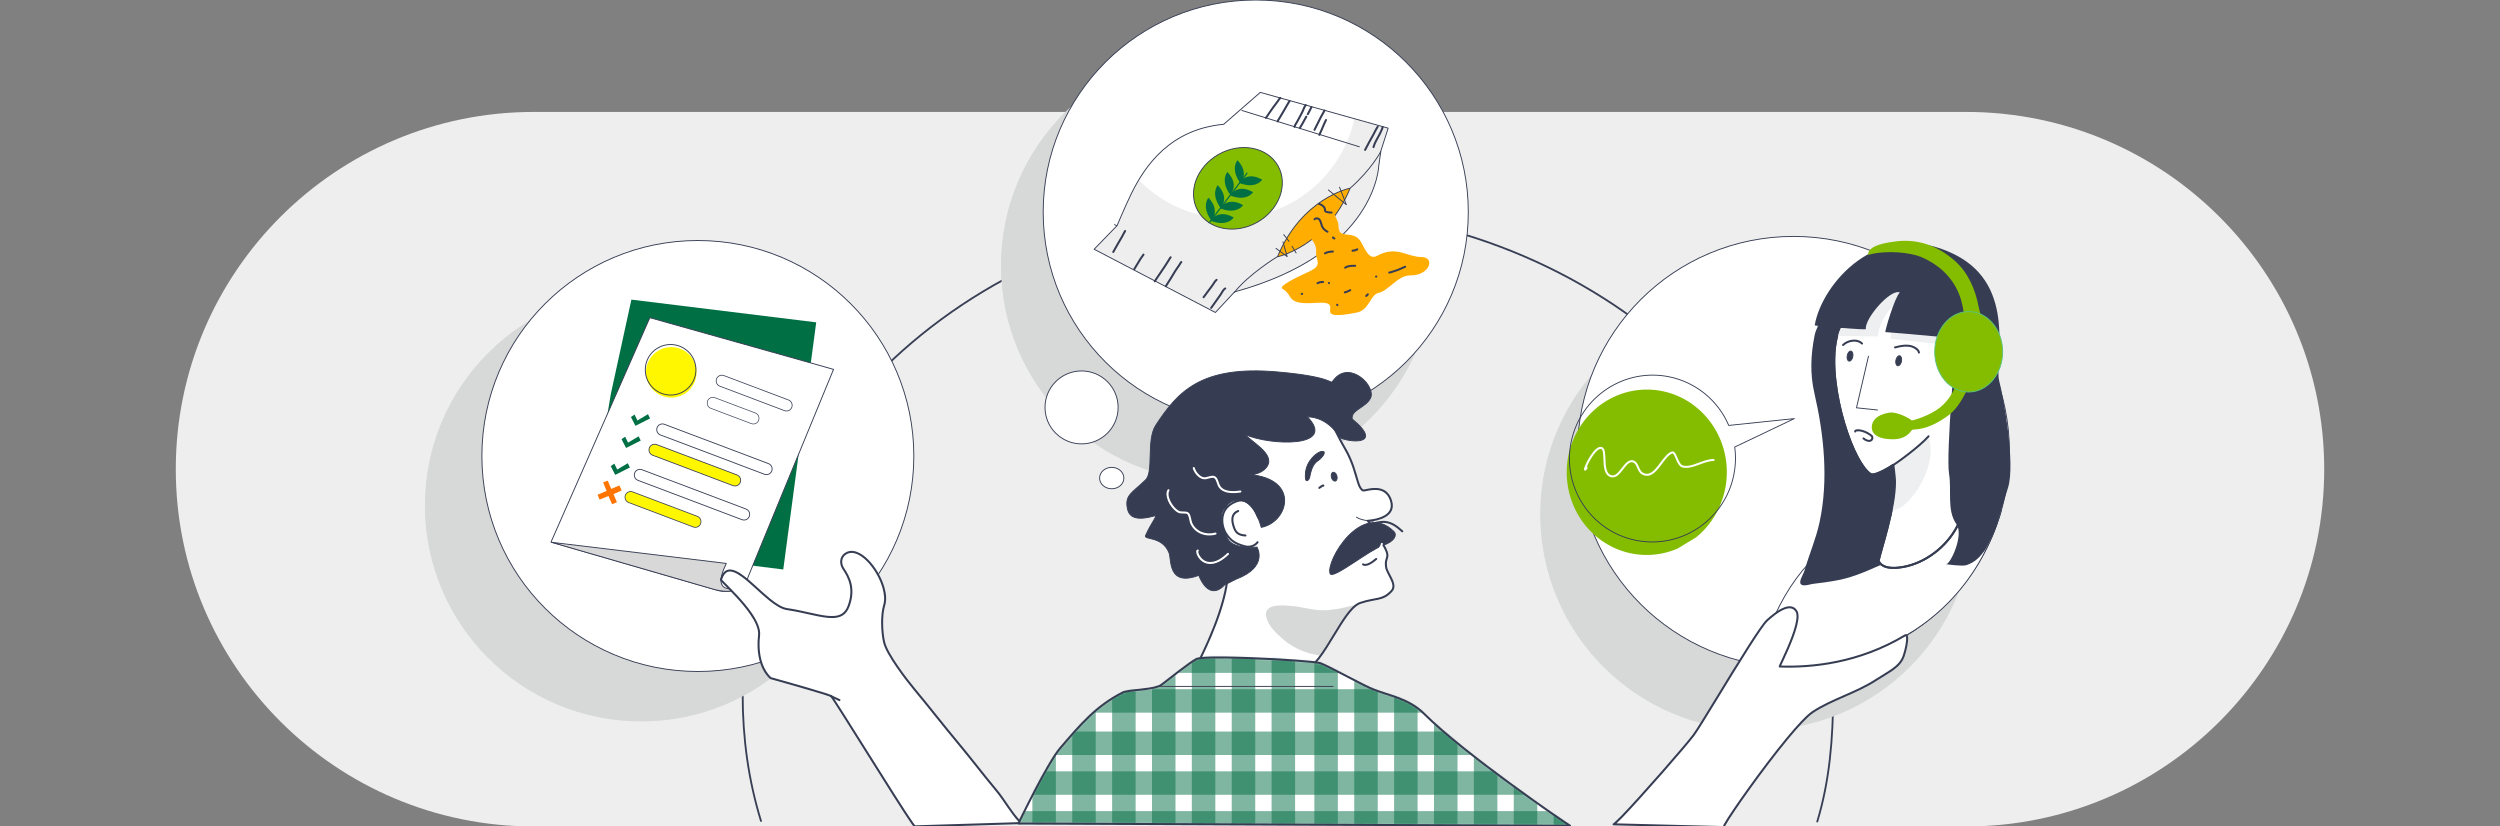 <svg width="1280" height="423" viewBox="0 0 1280 423" fill="none" xmlns="http://www.w3.org/2000/svg">
<rect x="0" y="0" width="1280" height="423" fill="#808080" stroke="none"/>
<g clip-path="url(#clip0_284_8929)">
<path fill-rule="evenodd" clip-rule="evenodd" d="M273.333 57.309H1006.66C1107.85 57.309 1190 139.272 1190 240.233C1190 341.191 1107.85 423.154 1006.66 423.154H273.333C172.149 423.154 90 341.191 90 240.233C90 139.272 172.149 57.309 273.333 57.309Z" fill="#EEEEEE"/>
<path d="M389.629 420.346C383.22 399.445 380.241 378.158 380.241 355.456C380.241 218.173 505.329 106.717 659.399 106.717C813.478 106.717 938.565 218.173 938.565 355.456C938.565 378 936.761 399.85 930.439 420.624" stroke="#383F55" stroke-width="0.948" stroke-miterlimit="1.5" stroke-linecap="round" stroke-linejoin="round"/>
<path fill-rule="evenodd" clip-rule="evenodd" d="M438.928 258.812C438.928 319.745 389.421 369.141 328.352 369.141C267.281 369.141 217.776 319.745 217.776 258.812C217.776 197.88 267.281 148.484 328.352 148.484C389.421 148.484 438.928 197.88 438.928 258.812Z" fill="#D7D8D8" stroke="#D7D8D8" stroke-width="0.476" stroke-miterlimit="1.5" stroke-linecap="round" stroke-linejoin="round"/>
<path fill-rule="evenodd" clip-rule="evenodd" d="M733.874 136.026C733.874 196.958 684.367 246.354 623.298 246.354C562.227 246.354 512.722 196.958 512.722 136.026C512.722 75.094 562.227 25.698 623.298 25.698C684.367 25.698 733.874 75.094 733.874 136.026Z" fill="#D7D8D8" stroke="#D7D8D8" stroke-width="0.476" stroke-miterlimit="1.5" stroke-linecap="round" stroke-linejoin="round"/>
<path fill-rule="evenodd" clip-rule="evenodd" d="M1009.99 263.379C1009.99 324.311 960.486 373.708 899.417 373.708C838.346 373.708 788.841 324.311 788.841 263.379C788.841 202.447 838.346 153.051 899.417 153.051C960.486 153.051 1009.99 202.447 1009.99 263.379Z" fill="#D7D8D8" stroke="#D7D8D8" stroke-width="0.476" stroke-miterlimit="1.5" stroke-linecap="round" stroke-linejoin="round"/>
<path fill-rule="evenodd" clip-rule="evenodd" d="M467.881 233.474C467.881 294.406 418.374 343.802 357.305 343.802C296.234 343.802 246.729 294.406 246.729 233.474C246.729 172.542 296.234 123.146 357.305 123.146C418.374 123.146 467.881 172.542 467.881 233.474Z" fill="white" stroke="#363D53" stroke-width="0.476" stroke-miterlimit="1.5" stroke-linecap="round" stroke-linejoin="round"/>
<path fill-rule="evenodd" clip-rule="evenodd" d="M807.683 231.371C807.683 292.303 857.19 341.7 918.259 341.7C979.33 341.7 1028.83 292.303 1028.83 231.371C1028.83 170.439 979.33 121.043 918.259 121.043C857.19 121.043 807.683 170.439 807.683 231.371Z" fill="white" stroke="#363D53" stroke-width="0.476" stroke-miterlimit="1.5" stroke-linecap="round" stroke-linejoin="round"/>
<path fill-rule="evenodd" clip-rule="evenodd" d="M1024.65 261.563C968.416 256.526 919.438 266.866 900.006 339.82C918.428 345.811 1000.79 341.636 1024.65 261.563Z" fill="white" stroke="#363D53" stroke-width="0.476" stroke-miterlimit="1.5" stroke-linecap="round" stroke-linejoin="round"/>
<path fill-rule="evenodd" clip-rule="evenodd" d="M935.212 158.739C935.212 158.664 934.509 159.871 934.364 160.11C933.818 161.021 933.076 161.847 932.674 162.854C931.476 165.842 929.741 168.411 929.081 171.714C927.083 181.675 926.666 191.371 928.973 201.352C933.914 222.711 936.252 245.789 931.616 267.376C929.772 275.964 926.295 283.799 923.9 292.163C923.332 294.147 920.063 298.657 922.737 299.544C924.449 300.118 926.765 299.082 928.446 298.911C932.156 298.541 935.868 297.943 939.545 297.33C946.824 296.119 953.671 293.379 960.37 290.371C963.735 288.858 967.316 287.579 970.518 285.73C980.967 279.692 988.817 269.95 990.391 257.777C993.583 233.099 972.876 214.414 964.493 193.123C962.438 187.908 961.389 182.663 961.11 177.091C960.897 172.848 961.716 167.968 959.736 164.013C958.217 160.982 954.571 160.222 951.596 159.372C947.265 158.141 940.412 156.354 936.057 158.529C934.944 159.083 934.452 160.34 933.73 161.058C933.063 161.726 930.666 162.786 930.666 164.013L935.212 158.739Z" fill="#363D53"/>
<path fill-rule="evenodd" clip-rule="evenodd" d="M961.846 287.165C962.66 282.592 970.409 260.219 970.233 246.392C970.209 244.504 969.377 238.019 969.377 238.019C969.377 238.019 959.982 244.197 957.716 242.704C946.115 235.055 929.902 178.055 945.661 162.484C949.18 159.006 948.082 157.537 950.683 153.382C957.444 142.59 969.335 130.816 983.345 132.211C988.001 132.673 993.256 136.226 996.816 138.99C1000.22 141.631 1004.58 143.889 1006.95 147.674C1019.94 168.422 1013.14 191.367 1011.84 213.565C1011.37 221.369 1010.91 229.207 1010.17 236.996C1009.16 247.535 1007.27 258.094 1002.89 267.801C998.173 278.271 987.854 287.014 976.669 289.802C972.24 290.906 963.986 292.056 961.846 287.165Z" fill="white"/>
<path fill-rule="evenodd" clip-rule="evenodd" d="M961.332 287.073C961.312 287.176 961.325 287.277 961.367 287.375C962.294 289.491 964.26 290.586 966.616 291.033C969.955 291.671 974.079 290.985 976.797 290.308C988.128 287.483 998.586 278.621 1003.37 268.014C1007.77 258.254 1009.67 247.643 1010.69 237.044C1011.43 229.245 1011.9 221.401 1012.36 213.593C1013.01 202.489 1015.04 191.196 1015.28 180.089C1015.52 168.884 1013.95 157.863 1007.39 147.396C1004.99 143.558 1000.59 141.257 997.137 138.58C993.506 135.763 988.141 132.167 983.398 131.696C969.191 130.275 957.098 142.161 950.242 153.104C949.175 154.812 948.712 156.071 948.313 157.206C947.753 158.796 947.323 160.11 945.294 162.114C942.711 164.666 940.955 168.299 939.896 172.645C938.331 179.058 938.279 187.032 939.238 195.303C940.911 209.734 945.661 225.066 950.758 234.554C952.984 238.695 955.291 241.731 957.429 243.137C957.778 243.369 958.257 243.477 958.832 243.453C959.55 243.424 960.445 243.194 961.415 242.839C964.155 241.827 967.525 239.799 968.962 238.899C969.184 240.695 969.693 244.938 969.713 246.396C969.887 260.195 962.144 282.513 961.332 287.073ZM962.388 287.097C963.345 282.178 970.929 260.094 970.756 246.383C970.732 244.484 969.893 237.955 969.893 237.955C969.871 237.776 969.757 237.62 969.595 237.546C969.43 237.473 969.239 237.489 969.09 237.585C969.09 237.585 964.548 240.577 961.053 241.863C960.204 242.178 959.42 242.388 958.792 242.417C958.472 242.425 958.2 242.397 958.004 242.27C955.967 240.927 953.798 238.008 951.678 234.063C946.629 224.667 941.931 209.478 940.274 195.187C939.33 187.045 939.37 179.202 940.908 172.892C941.918 168.757 943.567 165.283 946.027 162.854C947.863 161.041 948.493 159.746 949.004 158.369C949.487 157.074 949.851 155.692 951.127 153.66C957.793 143.018 969.48 131.35 983.295 132.728C987.86 133.183 993.004 136.692 996.496 139.404C999.852 142.006 1004.17 144.216 1006.51 147.952C1012.95 158.233 1014.47 169.059 1014.24 180.065C1014 191.163 1011.97 202.441 1011.32 213.534C1010.85 221.329 1010.39 229.164 1009.65 236.948C1008.65 247.428 1006.77 257.932 1002.42 267.587C997.761 277.916 987.579 286.548 976.544 289.296C973.945 289.945 970.003 290.619 966.811 290.012C964.866 289.642 963.2 288.801 962.388 287.097Z" fill="#363D53"/>
<path fill-rule="evenodd" clip-rule="evenodd" d="M987.294 223.412C993.085 239.074 976.671 261.669 968.791 261.301C968.791 261.301 970.169 254.06 970.169 252.518C970.169 249.228 970.057 240.329 969.708 239.633C969.625 239.468 969.432 238.636 969.535 238.426C969.61 238.277 969.882 238.378 969.882 238.198L987.294 223.412Z" fill="#EEEFF0"/>
<path fill-rule="evenodd" clip-rule="evenodd" d="M961.332 287.073C961.312 287.176 961.325 287.277 961.367 287.375C962.294 289.491 964.26 290.586 966.616 291.033C969.955 291.671 974.079 290.985 976.797 290.308C988.128 287.483 998.586 278.621 1003.37 268.014C1007.77 258.254 1009.67 247.643 1010.69 237.044C1011.43 229.245 1011.9 221.401 1012.36 213.593C1013.01 202.489 1015.04 191.196 1015.28 180.089C1015.52 168.884 1013.95 157.863 1007.39 147.396C1004.99 143.558 1000.59 141.257 997.137 138.58C993.506 135.763 988.141 132.167 983.398 131.696C969.191 130.275 957.098 142.161 950.242 153.104C949.175 154.812 948.712 156.071 948.313 157.206C947.753 158.796 947.323 160.11 945.294 162.114C942.711 164.666 940.955 168.299 939.896 172.645C938.331 179.058 938.279 187.032 939.238 195.303C940.911 209.734 945.661 225.066 950.758 234.554C952.984 238.695 955.291 241.731 957.429 243.137C957.778 243.369 958.257 243.477 958.832 243.453C959.55 243.424 960.445 243.194 961.415 242.839C964.155 241.827 967.525 239.799 968.962 238.899C969.184 240.695 969.693 244.938 969.713 246.396C969.887 260.195 962.144 282.513 961.332 287.073ZM962.388 287.097C963.345 282.178 970.929 260.094 970.756 246.383C970.732 244.484 969.893 237.955 969.893 237.955C969.871 237.776 969.757 237.62 969.595 237.546C969.43 237.473 969.239 237.489 969.09 237.585C969.09 237.585 964.548 240.577 961.053 241.863C960.204 242.178 959.42 242.388 958.792 242.417C958.472 242.425 958.2 242.397 958.004 242.27C955.967 240.927 953.798 238.008 951.678 234.063C946.629 224.667 941.931 209.478 940.274 195.187C939.33 187.045 939.37 179.202 940.908 172.892C941.918 168.757 943.567 165.283 946.027 162.854C947.863 161.041 948.493 159.746 949.004 158.369C949.487 157.074 949.851 155.692 951.127 153.66C957.793 143.018 969.48 131.35 983.295 132.728C987.86 133.183 993.004 136.692 996.496 139.404C999.852 142.006 1004.17 144.216 1006.51 147.952C1012.95 158.233 1014.47 169.059 1014.24 180.065C1014 191.163 1011.97 202.441 1011.32 213.534C1010.85 221.329 1010.39 229.164 1009.65 236.948C1008.65 247.428 1006.77 257.932 1002.42 267.587C997.761 277.916 987.579 286.548 976.544 289.296C973.945 289.945 970.003 290.619 966.811 290.012C964.866 289.642 963.2 288.801 962.388 287.097Z" fill="#363D53"/>
<path fill-rule="evenodd" clip-rule="evenodd" d="M941.062 171.972L961.523 172.274C961.523 172.274 961.358 160.635 976.305 151.095C970.137 160.456 968.833 163.384 967.928 173.453L1006.47 177.719L994.255 143.825L977.89 134.784L961.033 141.69L948.58 159.113C945.716 163.965 942.469 165.953 941.062 171.972Z" fill="#EEEFF0"/>
<path fill-rule="evenodd" clip-rule="evenodd" d="M1001.57 173.208C1001.57 172.816 996.259 232.661 997.899 242.476C999.35 251.164 996.63 261.246 1001.7 268.404C1005.61 273.908 998.566 289.077 996.358 288.863C996.358 288.863 1004.63 290.085 1006.82 289.355C1011.06 287.945 1013.48 285.468 1016.27 281.76C1017.08 280.689 1021.04 272.718 1021.78 270.5C1024.08 263.627 1025.83 256.78 1028.08 249.806C1032.1 237.39 1025.47 201.843 1023.61 195.119C1020.85 185.09 1033.2 146.634 1000.98 130.391C961.72 110.598 932.6 145.582 929.125 166.595C929.074 166.893 955.359 169.072 955.291 168.499C954.654 163.146 967.862 147.777 972.709 149.733C970.093 152.127 964.82 170.041 965.334 170.041C965.95 170.041 969.796 170.358 974.768 170.79C985.533 171.729 1001.57 173.208 1001.57 173.208Z" fill="#363D53"/>
<path d="M956.665 182.376L950.527 208.79L961.284 209.92" stroke="#363D53" stroke-width="0.476" stroke-miterlimit="1.5" stroke-linecap="round" stroke-linejoin="round"/>
<path fill-rule="evenodd" clip-rule="evenodd" d="M953.719 175.529C952.327 174.138 950.323 173.696 948.347 173.928C946.414 174.162 944.517 175.043 943.29 176.265C943.088 176.469 943.088 176.799 943.29 177.003C943.494 177.202 943.825 177.202 944.027 177.003C945.105 175.928 946.776 175.165 948.473 174.964C950.126 174.765 951.816 175.102 952.981 176.265C953.183 176.464 953.515 176.464 953.719 176.265C953.923 176.059 953.923 175.728 953.719 175.529Z" fill="#363D53"/>
<path fill-rule="evenodd" clip-rule="evenodd" d="M983.005 180.512C983.005 179.947 982.711 179.373 982.25 178.863C981.655 178.201 980.792 177.64 980.184 177.34C977.141 175.82 973.249 176.541 970.13 177.364C969.851 177.437 969.684 177.719 969.757 177.995C969.832 178.273 970.117 178.444 970.396 178.37C973.289 177.608 976.896 176.863 979.721 178.269C980.232 178.527 980.968 178.994 981.472 179.559C981.745 179.859 981.962 180.181 981.962 180.512C981.962 180.803 982.195 181.033 982.482 181.033C982.772 181.033 983.005 180.803 983.005 180.512Z" fill="#363D53"/>
<path fill-rule="evenodd" clip-rule="evenodd" d="M970.692 184.433C970.413 185.852 970.828 187.126 971.619 187.281C972.411 187.436 973.278 186.412 973.557 184.993C973.835 183.577 973.42 182.299 972.629 182.145C971.837 181.99 970.97 183.017 970.692 184.433Z" fill="#363D53" stroke="#363D53" stroke-width="0.459" stroke-miterlimit="1.5" stroke-linecap="round" stroke-linejoin="round"/>
<path fill-rule="evenodd" clip-rule="evenodd" d="M945.771 182.045C945.492 183.464 945.908 184.739 946.699 184.894C947.491 185.049 948.357 184.025 948.636 182.606C948.914 181.19 948.5 179.912 947.708 179.757C946.917 179.602 946.049 180.629 945.771 182.045Z" fill="#363D53" stroke="#363D53" stroke-width="0.459" stroke-miterlimit="1.5" stroke-linecap="round" stroke-linejoin="round"/>
<path fill-rule="evenodd" clip-rule="evenodd" d="M950.391 220.939C950.407 220.935 950.433 220.919 950.453 220.915C950.519 220.891 950.593 220.876 950.666 220.867C951.513 220.755 952.325 220.858 953.148 221.077C954.068 221.32 954.97 221.688 955.813 222.126C956.305 222.38 956.757 222.672 957.212 222.983C957.332 223.066 957.431 223.173 957.539 223.265L957.629 223.373C957.648 223.397 957.67 223.427 957.699 223.456C957.802 223.559 957.901 223.592 957.967 223.607C958.309 224.209 958.063 225.006 957.359 225.177C956.371 225.416 955.181 224.726 954.468 224.093C954.252 223.903 953.923 223.922 953.732 224.137C953.541 224.352 953.561 224.682 953.776 224.871C954.709 225.699 956.309 226.502 957.602 226.189C959.121 225.826 959.646 224.006 958.671 222.79C958.601 222.702 958.456 222.615 958.305 222.564C958.278 222.536 958.254 222.512 958.243 222.501C958.098 222.376 957.964 222.238 957.804 222.126C957.315 221.791 956.823 221.476 956.292 221.202C955.383 220.731 954.406 220.332 953.416 220.074C952.459 219.82 951.511 219.704 950.527 219.835C949.902 219.919 949.348 220.234 949.348 220.935C949.348 221.222 949.581 221.456 949.869 221.456C950.154 221.456 950.387 221.226 950.391 220.939ZM958.537 222.858L958.548 222.882L958.544 222.867L958.537 222.858ZM958.493 222.799C958.504 222.807 958.513 222.823 958.524 222.838L958.537 222.858C958.513 222.807 958.483 222.764 958.436 222.72C958.428 222.711 958.419 222.702 958.412 222.696L958.493 222.799Z" fill="#363D53"/>
<path fill-rule="evenodd" clip-rule="evenodd" d="M987.03 223.037C982.045 228.627 969.917 237.361 967.86 238.408C967.605 238.54 967.502 238.851 967.634 239.107C967.766 239.365 968.08 239.464 968.336 239.333C970.424 238.27 982.745 229.411 987.81 223.727C988 223.515 987.981 223.182 987.766 222.994C987.551 222.803 987.221 222.823 987.03 223.037Z" fill="#363D53"/>
<path fill-rule="evenodd" clip-rule="evenodd" d="M1014.92 166.602C1019.93 171.608 1021.73 178.911 1019.64 185.694C1018.29 190.076 1015.51 193.557 1010.81 194.382C1010.53 194.433 1010.34 194.704 1010.39 194.987C1010.44 195.27 1010.71 195.458 1010.99 195.41C1016.1 194.509 1019.17 190.769 1020.64 186C1022.84 178.847 1020.94 171.14 1015.66 165.866C1015.45 165.662 1015.12 165.662 1014.92 165.866C1014.72 166.072 1014.72 166.402 1014.92 166.602Z" fill="white"/>
<path fill-rule="evenodd" clip-rule="evenodd" d="M1005.54 195.876V196.023C1005.54 196.31 1005.77 196.544 1006.06 196.544C1006.35 196.544 1006.58 196.31 1006.58 196.023V195.876C1006.58 195.589 1006.35 195.357 1006.06 195.357C1005.77 195.357 1005.54 195.589 1005.54 195.876Z" fill="white"/>
<path fill-rule="evenodd" clip-rule="evenodd" d="M966.063 221.728C965.685 221.855 965.402 221.704 965.141 221.495C964.888 221.29 964.653 221.033 964.41 220.79C964.208 220.584 963.876 220.584 963.672 220.79C963.47 220.989 963.47 221.32 963.672 221.524C964.019 221.87 964.355 222.238 964.73 222.483C965.204 222.794 965.736 222.934 966.392 222.715C966.664 222.623 966.811 222.332 966.721 222.058C966.629 221.787 966.335 221.636 966.063 221.728Z" fill="white"/>
<path fill-rule="evenodd" clip-rule="evenodd" d="M962.507 218.289H962.648C962.935 218.289 963.169 218.055 963.169 217.768C963.169 217.481 962.935 217.246 962.648 217.246H962.507C962.22 217.246 961.988 217.481 961.988 217.768C961.988 218.055 962.22 218.289 962.507 218.289Z" fill="white"/>
<path fill-rule="evenodd" clip-rule="evenodd" d="M802.168 241.098C802.569 217.737 821.259 199.08 843.875 199.466C866.493 199.852 884.532 219.136 884.131 242.498C883.913 255.205 878.184 267.144 868.526 275.023L859.025 280.82C853.773 283.105 848.118 284.233 842.422 284.136C819.806 283.75 801.767 264.466 802.168 241.098Z" fill="#84BD00"/>
<path fill-rule="evenodd" clip-rule="evenodd" d="M812.498 238.899C812.634 238.575 812.79 238.218 812.972 237.837C813.953 235.767 815.542 232.998 817.169 231.286C817.681 230.756 818.185 230.324 818.682 230.068C819.083 229.866 819.463 229.772 819.823 229.893C820.157 230.007 820.341 230.335 820.486 230.771C820.789 231.66 820.857 232.961 820.914 234.391C821.002 236.676 821.055 239.289 821.753 241.245C822.271 242.675 823.131 243.774 824.527 244.252C825.895 244.721 827.109 244.331 828.224 243.466C829.231 242.69 830.164 241.521 831.078 240.349C831.938 239.247 832.777 238.139 833.668 237.41C834.436 236.785 835.229 236.441 836.124 236.781C837.215 237.186 837.659 238.294 838.153 239.425C838.747 240.787 839.38 242.191 840.703 242.925C843.55 244.508 845.939 243.253 848.099 240.995C849.886 239.122 851.523 236.558 853.183 234.621C854.21 233.426 855.231 232.468 856.333 232.155C856.394 232.14 856.451 232.16 856.508 232.201C856.598 232.26 856.682 232.352 856.765 232.462C857.046 232.825 857.307 233.373 857.584 233.986C858.12 235.208 858.688 236.691 859.439 237.769C860.007 238.592 860.686 239.19 861.489 239.372C864.018 239.959 866.746 239.122 869.515 238.102C872.127 237.151 874.781 236.036 877.358 236.036C877.643 236.036 877.878 235.809 877.878 235.517C877.878 235.23 877.643 234.996 877.358 234.996C874.667 234.996 871.888 236.13 869.159 237.129C866.588 238.071 864.071 238.903 861.728 238.362C861.046 238.2 860.534 237.587 860.075 236.838C859.272 235.522 858.688 233.774 858.084 232.617C857.771 232.026 857.443 231.577 857.099 231.343C856.77 231.115 856.421 231.047 856.045 231.156C854.981 231.459 853.96 232.249 852.959 233.309C851.565 234.799 850.199 236.823 848.766 238.623C847.848 239.777 846.898 240.839 845.886 241.578C844.49 242.603 842.962 242.988 841.21 242.02C840.089 241.396 839.614 240.163 839.107 239.008C838.497 237.609 837.841 236.308 836.495 235.802C835.229 235.329 834.087 235.725 833.011 236.604C832.063 237.375 831.161 238.54 830.252 239.709C829.398 240.813 828.533 241.917 827.589 242.64C826.76 243.279 825.873 243.612 824.861 243.268C823.772 242.894 823.14 242.009 822.738 240.892C822.066 239.024 822.04 236.531 821.957 234.35C821.893 232.801 821.801 231.402 821.476 230.438C821.206 229.636 820.767 229.111 820.152 228.903C819.287 228.618 818.291 228.944 817.294 229.75C815.314 231.349 813.227 234.86 812.028 237.39C811.422 238.669 811.047 239.709 810.99 240.147C810.948 240.485 811.069 240.688 811.163 240.782C811.365 240.984 811.637 241.041 811.945 240.87C812.127 240.772 812.366 240.507 812.544 240.2C812.722 239.898 812.825 239.565 812.825 239.383C812.825 239.164 812.691 238.976 812.498 238.899Z" fill="#FEFFFF"/>
<path fill-rule="evenodd" clip-rule="evenodd" d="M837.372 276.606C814.412 271.86 799.66 249.261 804.453 226.177C809.246 203.091 831.781 188.201 854.742 192.947C868.313 195.752 879.649 205.035 885.116 217.818L918.702 214.324L888.174 228.881C888.831 233.705 888.654 238.607 887.664 243.376C882.871 266.46 860.335 281.352 837.372 276.606Z" stroke="#363D53" stroke-width="0.467" stroke-miterlimit="1.5" stroke-linecap="round" stroke-linejoin="round"/>
<path d="M846.731 166.557H849.567V157.491H853.081V155.354C852.589 155.368 852.116 155.334 851.664 155.255C851.198 155.161 850.785 155.008 850.426 154.795C850.053 154.569 849.74 154.276 849.487 153.917C849.234 153.557 849.068 153.111 848.988 152.579H846.731V166.557Z" fill="white"/>
<path d="M901.366 275.913C901.162 275.931 900.945 275.931 900.714 275.913C900.484 275.895 900.271 275.847 900.076 275.767C899.872 275.678 899.708 275.554 899.584 275.394C899.45 275.234 899.384 275.022 899.384 274.756C899.384 274.356 899.517 274.05 899.783 273.837C900.049 273.625 900.355 273.518 900.701 273.518C901.18 273.518 901.544 273.678 901.792 273.997C902.032 274.308 902.147 274.702 902.138 275.181H903.934C903.916 274.702 903.832 274.268 903.681 273.877C903.522 273.478 903.304 273.137 903.029 272.853C902.746 272.569 902.409 272.352 902.018 272.201C901.628 272.041 901.193 271.961 900.714 271.961C900.342 271.961 899.969 272.019 899.597 272.134C899.224 272.241 898.892 272.405 898.599 272.627C898.297 272.848 898.053 273.119 897.867 273.438C897.681 273.758 897.588 274.126 897.588 274.543C897.588 274.995 897.699 275.394 897.92 275.74C898.133 276.086 898.457 276.321 898.892 276.445V276.472C898.377 276.587 897.974 276.836 897.681 277.217C897.388 277.598 897.242 278.055 897.242 278.587C897.242 279.075 897.339 279.51 897.535 279.891C897.721 280.273 897.974 280.592 898.293 280.849C898.612 281.106 898.98 281.302 899.397 281.435C899.814 281.568 900.249 281.634 900.701 281.634C901.224 281.634 901.703 281.559 902.138 281.408C902.564 281.257 902.927 281.04 903.229 280.756C903.531 280.463 903.766 280.109 903.934 279.692C904.094 279.275 904.169 278.796 904.16 278.255H902.364C902.355 278.503 902.315 278.743 902.245 278.973C902.174 279.195 902.072 279.39 901.938 279.559C901.805 279.718 901.641 279.847 901.446 279.944C901.242 280.042 901.003 280.091 900.728 280.091C900.302 280.091 899.943 279.962 899.65 279.705C899.357 279.439 899.211 279.08 899.211 278.627C899.211 278.272 899.282 278.002 899.424 277.816C899.557 277.629 899.73 277.496 899.943 277.416C900.156 277.328 900.391 277.279 900.648 277.27C900.896 277.252 901.136 277.244 901.366 277.244V275.913Z" fill="white"/>
<path fill-rule="evenodd" clip-rule="evenodd" d="M956.452 130.334C956.452 125.423 966.789 124.076 970.712 123.59C982.023 122.177 992.055 125.837 1000.74 133.422C1007.69 139.484 1011.43 148.302 1013.08 157.153C1013.73 160.655 1016.08 165.734 1013.19 166.247C1009.66 166.878 1011.79 172.517 1012.57 177.121C1012.8 178.449 1012.91 179.695 1012.74 180.702C1011.8 186.331 1010.81 192.311 1008.21 197.493C1005.54 202.826 1002.53 209.024 997.651 212.625C986.335 220.963 980.054 219.564 979.071 220.054C978.432 220.376 976.533 224.822 969.581 224.895C959.563 225.002 958.182 220.867 958.349 218.429C958.535 215.696 960.331 212.483 967.195 211.287C971.175 210.59 977.749 214.226 978.785 215.258C978.911 215.382 987.843 213.183 993.818 208.201C1002.39 201.054 1005.63 186.478 1006.4 176.186C1006.61 173.457 1006.99 170.649 1006.78 167.905C1006.52 164.495 1005.71 161.209 1005.05 157.891C1004.53 155.298 1002.54 139.587 983.54 131.541C978.524 129.418 966.034 127.808 956.604 130.485L956.452 130.334Z" fill="#84BD00"/>
<path fill-rule="evenodd" clip-rule="evenodd" d="M990.58 180.113C990.58 191.487 998.362 200.708 1007.96 200.708C1017.56 200.708 1025.35 191.487 1025.35 180.113C1025.35 168.739 1017.56 159.521 1007.96 159.521C998.362 159.521 990.58 168.739 990.58 180.113Z" fill="#84BD00" stroke="#5AC37D" stroke-width="0.476" stroke-miterlimit="1.5" stroke-linecap="round" stroke-linejoin="round"/>
<path fill-rule="evenodd" clip-rule="evenodd" d="M751.766 108.583C751.766 168.551 703.042 217.165 642.939 217.165C582.836 217.165 534.113 168.551 534.113 108.583C534.113 48.612 582.836 0 642.939 0C703.042 0 751.766 48.612 751.766 108.583Z" fill="white" stroke="#363D53" stroke-width="0.475" stroke-miterlimit="1.5" stroke-linecap="round" stroke-linejoin="round"/>
<path d="M570.661 115.006L622.818 142.879" stroke="#363D53" stroke-width="0.475" stroke-miterlimit="1.5" stroke-linecap="round" stroke-linejoin="round"/>
<path fill-rule="evenodd" clip-rule="evenodd" d="M571.959 115.486C571.959 115.486 575.886 106.042 579.207 99.226C586.273 84.72 599.227 66.156 626.495 63.65L645.257 47.298L710.734 65.608L707.004 77.271L705.935 84.762C705.935 84.762 704.903 129.497 632.095 149.446L622.282 159.992L560.206 127.614L571.959 115.486Z" fill="#EEEEEE"/>
<mask id="mask0_284_8929" style="mask-type:luminance" maskUnits="userSpaceOnUse" x="560" y="47" width="151" height="113">
<path fill-rule="evenodd" clip-rule="evenodd" d="M571.952 115.484C571.952 115.484 575.897 106.044 579.207 99.233C586.264 84.711 599.218 66.16 626.505 63.641L645.267 47.302L710.735 65.612L707.009 77.265L705.935 84.755C705.935 84.755 704.905 129.502 632.094 149.455L622.275 159.99L560.204 127.618L571.952 115.484Z" fill="white"/>
</mask>
<g mask="url(#mask0_284_8929)">
<path fill-rule="evenodd" clip-rule="evenodd" d="M694.946 46.864C694.946 82.773 665.77 111.883 629.781 111.883C593.791 111.883 564.616 82.773 564.616 46.864C564.616 10.955 593.791 -18.155 629.781 -18.155C665.77 -18.155 694.946 10.955 694.946 46.864Z" fill="white"/>
</g>
<path fill-rule="evenodd" clip-rule="evenodd" d="M571.959 115.486C571.959 115.486 575.886 106.042 579.207 99.226C586.273 84.72 599.227 66.156 626.495 63.65L645.257 47.298L710.734 65.608L707.004 77.271L705.935 84.762C705.935 84.762 704.903 129.497 632.095 149.446L622.282 159.992L560.206 127.614L571.959 115.486Z" stroke="#363D53" stroke-width="0.475" stroke-miterlimit="1.5" stroke-linecap="round" stroke-linejoin="round"/>
<path d="M635.844 56.565L695.991 75.16" stroke="#363D53" stroke-width="0.475" stroke-miterlimit="1.5" stroke-linecap="round" stroke-linejoin="round"/>
<path fill-rule="evenodd" clip-rule="evenodd" d="M572.476 208.596C572.476 218.908 564.097 227.268 553.762 227.268C543.426 227.268 535.047 218.908 535.047 208.596C535.047 198.283 543.426 189.924 553.762 189.924C564.097 189.924 572.476 198.283 572.476 208.596Z" fill="white" stroke="#363D53" stroke-width="0.475" stroke-miterlimit="1.5" stroke-linecap="round" stroke-linejoin="round"/>
<path fill-rule="evenodd" clip-rule="evenodd" d="M575.415 244.772C575.415 247.799 572.636 250.252 569.207 250.252C565.778 250.252 562.998 247.799 562.998 244.772C562.998 241.746 565.778 239.293 569.207 239.293C572.636 239.293 575.415 241.746 575.415 244.772Z" fill="white" stroke="#363D53" stroke-width="0.474" stroke-miterlimit="1.5" stroke-linecap="round" stroke-linejoin="round"/>
<path fill-rule="evenodd" clip-rule="evenodd" d="M312.74 201.724L323.27 153.406L417.905 165.044L401.033 291.58L299.874 278.947L312.74 201.724Z" fill="#006F44"/>
<path fill-rule="evenodd" clip-rule="evenodd" d="M332.714 162.651L282.118 277.543L368.271 302.499C368.271 302.499 379.936 305.267 383.49 294.261L426.763 189.124L332.714 162.651Z" fill="white" stroke="#363D53" stroke-width="0.476" stroke-miterlimit="1.5" stroke-linecap="round" stroke-linejoin="round"/>
<path fill-rule="evenodd" clip-rule="evenodd" d="M308.8 246.968L310.584 251.348L305.957 253.311L306.978 255.803L311.537 253.935L313.387 258.186L315.87 257.124L314.116 252.982L318.335 251.094L317.104 248.545L312.946 250.323L311.173 246.083L308.8 246.968Z" fill="#FF7500"/>
<path fill-rule="evenodd" clip-rule="evenodd" d="M323.028 213.505L325.34 218.02L332.859 214.221L331.766 212.05L326.358 215.286L324.897 212.253L323.028 213.505Z" fill="#006F44"/>
<path fill-rule="evenodd" clip-rule="evenodd" d="M318.228 224.851L320.54 229.365L328.059 225.566L326.966 223.395L321.558 226.631L320.097 223.599L318.228 224.851Z" fill="#006F44"/>
<path fill-rule="evenodd" clip-rule="evenodd" d="M312.683 238.627L314.995 243.142L322.514 239.343L321.421 237.172L316.012 240.408L314.552 237.375L312.683 238.627Z" fill="#006F44"/>
<path fill-rule="evenodd" clip-rule="evenodd" d="M282.355 277.651L371.858 288.471C367.474 297.604 367.588 303.344 378.476 300.977C375.561 303.182 370.521 303.344 364.183 301.358L282.355 277.651Z" fill="#D8D8D8" stroke="#363D53" stroke-width="0.476" stroke-miterlimit="1.5" stroke-linecap="round" stroke-linejoin="round"/>
<path fill-rule="evenodd" clip-rule="evenodd" d="M395.139 241.136C395.413 240.414 395.391 239.607 395.069 238.899C394.748 238.195 394.162 237.641 393.436 237.367C383.575 233.64 349.987 220.945 340.18 217.238C338.686 216.674 337.015 217.424 336.449 218.916L336.448 218.919C336.171 219.647 336.198 220.448 336.516 221.159C336.834 221.865 337.423 222.42 338.149 222.694L391.402 242.822C392.897 243.387 394.57 242.634 395.137 241.142L395.139 241.136Z" fill="white" stroke="#363D53" stroke-width="0.45" stroke-miterlimit="1.5" stroke-linecap="round" stroke-linejoin="round"/>
<path fill-rule="evenodd" clip-rule="evenodd" d="M379.031 246.946C379.304 246.226 379.279 245.416 378.961 244.708C378.641 244.003 378.051 243.451 377.325 243.177C369.057 240.052 344.432 230.744 336.21 227.636C335.488 227.364 334.693 227.388 333.993 227.702C333.292 228.016 332.746 228.596 332.474 229.312C331.901 230.822 332.664 232.518 334.177 233.09C342.447 236.215 367.063 245.52 375.29 248.629C376.789 249.195 378.462 248.444 379.029 246.95L379.031 246.946Z" fill="#FFF700" stroke="#363D53" stroke-width="0.425" stroke-miterlimit="1.5" stroke-linecap="round" stroke-linejoin="round"/>
<path fill-rule="evenodd" clip-rule="evenodd" d="M383.643 264.389C383.917 263.667 383.896 262.86 383.577 262.15C383.254 261.445 382.666 260.895 381.94 260.62C372.079 256.893 338.496 244.2 328.688 240.493C327.194 239.928 325.525 240.675 324.958 242.167C324.956 242.174 324.956 242.174 324.956 242.174C324.383 243.682 325.145 245.374 326.658 245.946C336.521 249.674 370.098 262.365 379.908 266.072C381.402 266.637 383.076 265.884 383.642 264.392L383.643 264.389Z" fill="white" stroke="#363D53" stroke-width="0.45" stroke-miterlimit="1.5" stroke-linecap="round" stroke-linejoin="round"/>
<path fill-rule="evenodd" clip-rule="evenodd" d="M358.713 268.128C358.987 267.405 358.963 266.599 358.644 265.89C358.323 265.185 357.736 264.633 357.008 264.358C349.909 261.674 330.987 254.522 323.922 251.852C323.205 251.581 322.408 251.606 321.707 251.919C321.009 252.234 320.463 252.815 320.191 253.529C319.916 254.256 319.94 255.063 320.257 255.771C320.576 256.48 321.166 257.033 321.891 257.307L354.975 269.811C356.471 270.377 358.146 269.62 358.713 268.128Z" fill="#FFF700" stroke="#363D53" stroke-width="0.398" stroke-miterlimit="1.5" stroke-linecap="round" stroke-linejoin="round"/>
<path fill-rule="evenodd" clip-rule="evenodd" d="M405.397 208.565C405.672 207.842 405.647 207.035 405.328 206.326C405.007 205.622 404.42 205.069 403.692 204.794C396.593 202.111 377.671 194.959 370.607 192.289C369.889 192.018 369.092 192.042 368.392 192.356C367.694 192.67 367.147 193.252 366.876 193.966C366.6 194.692 366.624 195.499 366.941 196.207C367.261 196.916 367.85 197.469 368.576 197.744L401.659 210.248C403.156 210.814 404.831 210.057 405.397 208.565Z" fill="white" stroke="#363D53" stroke-width="0.398" stroke-miterlimit="1.5" stroke-linecap="round" stroke-linejoin="round"/>
<path fill-rule="evenodd" clip-rule="evenodd" d="M388.431 215.214C389.003 213.705 388.24 212.017 386.725 211.445C381.69 209.542 371.024 205.51 366.014 203.616C365.296 203.345 364.497 203.368 363.797 203.682C363.098 203.997 362.552 204.578 362.281 205.292C362.005 206.02 362.029 206.826 362.348 207.534C362.668 208.243 363.255 208.796 363.983 209.071C369.02 210.975 379.68 215.004 384.692 216.898C386.189 217.464 387.864 216.707 388.431 215.214Z" fill="white" stroke="#363D53" stroke-width="0.342" stroke-miterlimit="1.5" stroke-linecap="round" stroke-linejoin="round"/>
<path fill-rule="evenodd" clip-rule="evenodd" d="M356.646 190.642C356.646 197.786 350.842 203.577 343.681 203.577C336.52 203.577 330.717 197.786 330.717 190.642C330.717 183.499 336.52 177.706 343.681 177.706C350.842 177.706 356.646 183.499 356.646 190.642Z" fill="#FFF700"/>
<path fill-rule="evenodd" clip-rule="evenodd" d="M356.317 189.327C356.317 196.472 350.513 202.263 343.352 202.263C336.192 202.263 330.388 196.472 330.388 189.327C330.388 182.185 336.192 176.392 343.352 176.392C350.513 176.392 356.317 182.185 356.317 189.327Z" stroke="#363D53" stroke-width="0.476" stroke-miterlimit="1.5" stroke-linecap="round" stroke-linejoin="round"/>
<path fill-rule="evenodd" clip-rule="evenodd" d="M826.123 422.044C827.609 422.326 862.125 383.086 867.115 376.395C871.777 370.129 899.724 322.15 904.795 317.601C907.688 315.003 916.363 307.28 919.796 312.984C923.043 318.389 910.851 341.242 911.218 341.251C927.211 341.796 951.38 339.709 975.388 325.328C977.392 324.125 976.275 331.276 974.651 335.924C972.675 341.588 967.053 343.883 960.485 348.17C950.326 354.797 937.867 358.067 928.09 364.568C917.254 371.778 880.872 423.481 882.613 423.481L826.123 422.044Z" fill="white"/>
<path fill-rule="evenodd" clip-rule="evenodd" d="M826.051 421.529C826.226 421.378 828.083 419.781 830.107 417.685C839.849 407.584 862.712 381.433 866.696 376.084C869.958 371.701 884.621 346.89 894.862 330.845C899.289 323.902 902.914 318.588 904.444 317.211C906.215 315.625 910.112 312.171 913.69 310.905C916.289 309.989 918.723 310.189 920.24 312.714C920.628 313.362 920.835 314.234 920.863 315.279C920.903 316.729 920.615 318.534 920.108 320.509C918.192 327.978 913.187 338.02 911.964 340.756C927.881 341.207 951.576 338.984 975.119 324.879C975.558 324.616 975.929 324.627 976.212 324.771C976.548 324.942 976.842 325.4 976.938 326.14C977.202 328.173 976.308 332.766 975.145 336.095C974.12 339.028 972.164 341.102 969.6 342.983C967.117 344.803 964.064 346.457 960.773 348.603C950.61 355.235 938.157 358.501 928.384 365.001C925.478 366.933 920.736 372.089 915.382 378.576C902.81 393.81 886.929 416.382 883.627 422.278C883.383 422.712 883.192 423.139 883.116 423.329C883.129 423.378 883.133 423.432 883.133 423.485C883.133 423.767 882.9 423.995 882.613 423.995H882.602L826.112 422.565C826.079 422.565 826.051 422.561 826.031 422.556C825.763 422.506 825.576 422.258 825.605 421.991C825.631 421.748 825.82 421.562 826.051 421.529ZM882.734 422.968L882.745 422.975H882.738L882.734 422.968ZM882.681 422.964C882.69 422.964 882.694 422.964 882.705 422.964H882.709C882.701 422.964 882.69 422.964 882.677 422.959L882.681 422.964ZM882.637 422.959H882.65H882.646H882.637ZM975.744 325.731C975.784 325.823 975.876 326.061 975.9 326.276C976.152 328.212 975.27 332.582 974.159 335.753C973.209 338.482 971.365 340.39 968.981 342.142C966.514 343.958 963.475 345.596 960.203 347.734C950.039 354.364 937.579 357.634 927.802 364.134C924.852 366.094 920.02 371.32 914.579 377.913C901.963 393.201 886.026 415.85 882.714 421.772C882.426 422.283 882.231 422.681 882.134 422.944L827.668 421.562C828.443 420.863 829.532 419.781 830.858 418.41C840.626 408.28 863.539 382.063 867.53 376.702C870.801 372.319 885.484 347.475 895.74 331.403C900.095 324.576 903.636 319.342 905.142 317.99C906.849 316.457 910.588 313.104 914.041 311.888C916.133 311.148 918.124 311.212 919.346 313.251C919.658 313.77 919.801 314.471 919.821 315.307C919.858 316.681 919.577 318.382 919.094 320.257C917.182 327.715 912.149 337.773 910.983 340.394C910.799 340.799 910.711 341.067 910.695 341.154C910.667 341.373 910.75 341.5 910.803 341.568C910.902 341.7 911.033 341.768 911.202 341.772C927.267 342.317 951.543 340.221 975.656 325.77C975.681 325.755 975.72 325.739 975.744 325.731Z" fill="#363D53"/>
<path fill-rule="evenodd" clip-rule="evenodd" d="M522.844 421.422C517.913 416.507 514.557 409.954 510.037 404.537C503.346 396.53 497.07 388.22 490.366 380.195C482.806 371.152 475.609 361.799 468.103 352.813C464.145 348.073 454.164 335.068 452.691 328.922C451.466 323.814 451.139 314.953 452.704 309.908C456.065 299.078 441.066 277.274 432.577 283.74C430.244 285.516 430.165 288.727 431.813 291.195C434.559 295.306 437.896 301.305 434.434 310.458C430.665 320.417 418.925 314.219 402.866 311.834C391.686 310.18 373.958 280.927 369.135 296.789C368.894 297.584 389.772 315.163 388.646 325.209C386.828 341.452 394.625 347.208 394.625 347.208C394.625 347.208 424.747 355.629 425.517 356.398C427.517 358.394 467.124 423.095 468.406 423.095L522.844 421.422Z" fill="white"/>
<path fill-rule="evenodd" clip-rule="evenodd" d="M425.175 356.797C427.249 359.055 459.195 411.145 466.525 421.582C467.212 422.565 467.699 423.194 467.934 423.402C468.134 423.588 468.314 423.616 468.406 423.616C468.411 423.616 468.417 423.616 468.426 423.616L522.857 421.943C523.068 421.939 523.252 421.807 523.327 421.617C523.403 421.422 523.359 421.203 523.215 421.056C518.293 416.148 514.948 409.608 510.437 404.202C503.746 396.195 497.47 387.889 490.766 379.86C483.212 370.814 476.008 361.464 468.505 352.476C464.578 347.775 454.66 334.893 453.198 328.802C451.991 323.764 451.659 315.032 453.2 310.064C454.035 307.377 453.791 304.039 452.794 300.609C451.324 295.549 448.222 290.284 444.668 286.675C442.659 284.631 440.501 283.118 438.412 282.441C436.223 281.736 434.1 281.926 432.259 283.328C429.706 285.273 429.574 288.782 431.381 291.482C434.059 295.497 437.323 301.345 433.947 310.272C433.24 312.14 432.243 313.406 430.966 314.215C429.01 315.446 426.426 315.605 423.316 315.255C417.907 314.657 410.966 312.511 402.943 311.323C400.333 310.934 397.367 308.978 394.283 306.477C389.521 302.609 384.514 297.433 380.174 294.334C378.379 293.048 376.689 292.12 375.172 291.754C374.085 291.487 373.078 291.506 372.171 291.857C370.707 292.426 369.471 293.896 368.637 296.64C368.604 296.745 368.584 296.971 368.769 297.251C368.997 297.597 369.734 298.371 370.808 299.452C373.905 302.576 379.869 308.428 383.95 314.339C386.602 318.183 388.479 322.034 388.128 325.153C386.268 341.763 394.313 347.627 394.313 347.627C394.366 347.664 394.423 347.694 394.485 347.708C394.485 347.708 413.751 353.095 421.852 355.645C423.557 356.179 425.067 356.753 425.175 356.797ZM468.573 422.57C468.343 422.331 467.939 421.788 467.377 420.984C459.999 410.475 427.688 357.829 425.886 356.028C425.834 355.98 425.708 355.888 425.502 355.796C425.008 355.577 423.814 355.172 422.165 354.651C414.397 352.208 396.372 347.158 394.867 346.735C394.109 346.117 387.487 340.245 389.166 325.269C389.537 321.955 387.625 317.833 384.811 313.752C380.69 307.782 374.676 301.87 371.55 298.721C370.858 298.02 370.31 297.462 369.96 297.072C369.853 296.951 369.756 296.829 369.695 296.752C370.395 294.542 371.343 293.296 372.551 292.829C373.457 292.474 374.491 292.571 375.62 292.972C376.844 293.399 378.168 294.183 379.569 295.179C383.893 298.27 388.88 303.432 393.624 307.285C396.88 309.922 400.034 311.941 402.789 312.351C412.461 313.785 420.574 316.589 426.332 316.453C430.384 316.354 433.323 314.861 434.921 310.638C438.469 301.266 435.062 295.116 432.248 290.908C430.755 288.674 430.781 285.766 432.893 284.154C434.447 282.971 436.241 282.835 438.091 283.433C440.043 284.066 442.047 285.496 443.924 287.4C447.366 290.897 450.369 295.996 451.793 300.902C452.726 304.113 452.985 307.236 452.204 309.753C450.619 314.872 450.942 323.863 452.182 329.045C453.668 335.239 463.715 348.365 467.704 353.144C475.209 362.13 482.407 371.482 489.965 380.526C496.671 388.555 502.947 396.861 509.633 404.87C513.909 409.989 517.147 416.124 521.647 420.94L468.573 422.57Z" fill="#363D53"/>
<path fill-rule="evenodd" clip-rule="evenodd" d="M671.4 341.129C655.536 354.281 611.979 342.12 611.979 342.12C611.979 342.12 638.003 294.504 625.066 280.191C620.675 275.335 620.422 270.167 614.643 267.135C588.187 253.206 595.692 210.138 613.73 204.978C617.984 203.763 650.758 191.543 669.237 197.847C674.917 199.783 682.442 219.169 688.52 229.44C694.989 240.392 694.502 249.509 697.872 251.105C698.913 251.602 709.391 246.753 712.261 256.596C715.026 266.055 700.28 266.637 700.28 266.637C700.28 266.637 704.7 271.842 709.214 280.735C711.892 286.015 708.871 285.144 709.701 290.464C710.218 293.804 715.503 299.227 712.504 302.541C707.907 307.634 704.593 305.969 696.441 308.698C688.52 311.356 679.845 334.12 671.4 341.129Z" fill="white"/>
<mask id="mask1_284_8929" style="mask-type:luminance" maskUnits="userSpaceOnUse" x="597" y="196" width="117" height="152">
<path fill-rule="evenodd" clip-rule="evenodd" d="M671.393 341.121C655.546 354.285 611.974 342.129 611.974 342.129C611.974 342.129 638.012 294.513 625.059 280.189C620.675 275.327 620.412 270.158 614.648 267.135C588.193 253.206 595.689 210.146 613.727 204.977C617.979 203.772 650.768 191.551 669.245 197.858C674.922 199.786 682.439 219.169 688.511 229.442C694.998 240.393 694.494 249.504 697.87 251.103C698.922 251.607 709.398 246.745 712.269 256.601C715.031 266.062 700.28 266.632 700.28 266.632C700.28 266.632 704.708 271.845 709.223 280.737C711.897 286.015 708.872 285.139 709.705 290.461C710.209 293.812 715.513 299.222 712.51 302.551C707.908 307.633 704.598 305.968 696.445 308.706C688.511 311.356 679.853 334.113 671.393 341.121Z" fill="white"/>
</mask>
<g mask="url(#mask1_284_8929)">
<path fill-rule="evenodd" clip-rule="evenodd" d="M701.259 307.972C700.096 309.984 694.666 309.999 692.504 310.579C687.522 311.914 682.265 312.985 677.075 312.969C671.823 312.948 666.71 311.252 661.495 310.806C658.314 310.525 647.907 309.212 648.72 315.037C649.396 319.906 653.671 323.744 657.153 326.793C669.502 337.609 688.966 338.285 701.807 328.036C704.507 325.884 709.393 323.003 710.579 319.49C710.835 318.735 708.651 317.848 708.071 317.196C707.456 316.5 707.096 315.483 706.476 314.799C704.089 312.112 701.067 313.271 699.985 309.252L701.259 307.972Z" fill="#D7D8D8"/>
<path fill-rule="evenodd" clip-rule="evenodd" d="M700.172 308.318L700.897 307.6C701.076 307.411 701.367 307.396 701.572 307.55C701.79 307.709 701.846 308.001 701.71 308.223C701.525 308.556 701.242 308.838 700.881 309.087L700.572 309.399C701.195 311.35 702.379 311.806 703.674 312.352C704.736 312.811 705.854 313.308 706.87 314.441C707.485 315.138 707.845 316.155 708.46 316.852C708.636 317.057 708.999 317.274 709.38 317.51C709.83 317.805 710.305 318.101 710.619 318.412C711.055 318.819 711.208 319.267 711.071 319.653C710.575 321.138 709.46 322.518 708.114 323.773C706.173 325.581 703.762 327.143 702.126 328.454C689.099 338.848 669.345 338.164 656.81 327.191C653.239 324.057 648.897 320.094 648.203 315.11C648.054 314.039 648.247 313.179 648.672 312.487C649.288 311.481 650.419 310.829 651.811 310.444C654.999 309.581 659.595 310.116 661.54 310.282C666.743 310.731 671.836 312.421 677.077 312.445C682.22 312.464 687.433 311.405 692.37 310.082C693.665 309.735 696.149 309.582 698.169 309.083C698.807 308.935 699.389 308.745 699.87 308.496C699.985 308.433 700.081 308.385 700.172 308.318ZM699.582 309.741C700.205 311.69 701.289 312.424 702.523 312.989C703.657 313.513 704.953 313.853 706.087 315.143C706.707 315.827 707.059 316.847 707.682 317.541C708.043 317.946 709 318.451 709.66 318.952C709.797 319.056 709.913 319.168 710.005 319.263C710.023 319.29 710.058 319.335 710.067 319.367C709.61 320.678 708.604 321.895 707.397 323.017C705.485 324.804 703.09 326.352 701.479 327.634C688.835 337.73 669.66 337.054 657.498 326.406C654.103 323.434 649.898 319.717 649.235 314.965C649.124 314.176 649.245 313.533 649.562 313.033C650.05 312.227 650.979 311.76 652.087 311.452C655.156 310.618 659.578 311.157 661.451 311.319C666.68 311.773 671.806 313.465 677.072 313.483C682.308 313.508 687.615 312.435 692.641 311.089C693.936 310.742 696.401 310.594 698.419 310.096C698.831 309.997 699.224 309.88 699.582 309.741Z" fill="#D7D8D8"/>
</g>
<path fill-rule="evenodd" clip-rule="evenodd" d="M698.068 250.617C697.503 250.342 697.069 249.794 696.697 249.052C696.248 248.202 695.885 247.1 695.492 245.799C694.273 241.752 692.877 235.799 688.963 229.179C684.706 221.975 679.742 210.314 675.197 203.298C673.164 200.167 671.181 197.959 669.411 197.354C661.945 194.806 652.168 195.235 642.852 196.77C628.989 199.045 616.14 203.742 613.585 204.481C606.226 206.585 600.524 214.843 598.137 224.95C594.565 240.023 598.304 259.112 614.404 267.591C617.192 269.06 618.635 271.041 619.928 273.245C621.279 275.545 622.451 278.077 624.679 280.546C628.477 284.741 628.778 291.872 627.432 299.79C624.23 318.635 611.527 341.869 611.527 341.869C611.445 342.011 611.435 342.177 611.497 342.324C611.558 342.473 611.687 342.579 611.837 342.616C611.837 342.616 627.574 347.016 643.603 347.682C654.394 348.129 665.301 346.854 671.737 341.529C676.83 337.296 682.019 327.377 687.066 319.523C689.056 316.436 691.013 313.676 692.952 311.739C694.192 310.502 695.404 309.599 696.605 309.189C700.657 307.831 703.516 307.566 705.922 307.009C708.446 306.431 710.502 305.542 712.894 302.894C714.233 301.411 714.143 299.571 713.461 297.647C712.893 296.067 711.929 294.436 711.186 292.934C710.719 292.012 710.329 291.135 710.215 290.381C709.817 287.848 710.349 286.778 710.657 285.725C710.991 284.533 711.118 283.343 709.673 280.492C706.143 273.551 702.681 268.85 701.298 267.083C703.052 266.896 706.737 266.335 709.51 264.653C712.132 263.066 713.951 260.517 712.768 256.451C711.915 253.525 710.41 251.836 708.691 250.888C706.148 249.488 703.078 249.732 700.812 250.131C699.883 250.294 699.093 250.483 698.548 250.574C698.349 250.607 698.121 250.612 698.068 250.617ZM671.063 340.728C664.807 345.916 654.165 347.079 643.65 346.633C629.624 346.063 615.812 342.598 612.751 341.781C614.724 338.067 625.535 317.183 628.465 299.971C629.865 291.689 629.423 284.238 625.453 279.848C623.287 277.44 622.139 274.966 620.826 272.721C619.446 270.365 617.882 268.242 614.887 266.666C599.235 258.427 595.677 239.845 599.144 225.192C601.444 215.501 606.81 207.498 613.874 205.474C616.422 204.748 629.209 200.065 643.029 197.793C652.158 196.295 661.745 195.841 669.063 198.343C670.699 198.896 672.455 200.99 674.324 203.87C678.864 210.867 683.814 222.52 688.066 229.703C692.57 237.342 693.683 244.068 695.104 247.973C695.774 249.812 696.543 251.046 697.65 251.579C697.8 251.648 698.061 251.687 698.432 251.642C698.982 251.572 699.894 251.347 700.99 251.154C703.057 250.795 705.87 250.522 708.192 251.797C709.706 252.634 711.012 254.151 711.764 256.741C712.781 260.232 711.212 262.408 708.966 263.774C705.424 265.922 700.261 266.118 700.261 266.118C700.057 266.127 699.883 266.251 699.798 266.425C699.717 266.613 699.752 266.821 699.88 266.973C699.88 266.973 704.267 272.144 708.741 280.971C710.244 283.915 709.848 284.796 709.445 286.104C709.132 287.093 708.833 288.297 709.186 290.536C709.451 292.254 710.916 294.49 711.947 296.733C712.873 298.712 713.479 300.685 712.126 302.195C709.907 304.631 708.009 305.457 705.685 306.003C703.247 306.57 700.368 306.84 696.275 308.209C694.942 308.653 693.576 309.631 692.209 311.011C690.237 312.991 688.221 315.81 686.194 318.961C681.208 326.721 676.105 336.553 671.063 340.728Z" fill="#363D53"/>
<path fill-rule="evenodd" clip-rule="evenodd" d="M697.62 289.411C698.561 289.944 699.766 289.795 700.962 289.28C702.568 288.586 704.179 287.261 704.955 286.573C705.166 286.385 705.188 286.052 705 285.842C704.811 285.629 704.478 285.61 704.257 285.801C703.542 286.439 702.051 287.677 700.551 288.32C699.679 288.696 698.814 288.894 698.14 288.508C697.895 288.367 697.58 288.451 697.428 288.698C697.285 288.945 697.373 289.271 697.62 289.411Z" fill="#363D53"/>
<path fill-rule="evenodd" clip-rule="evenodd" d="M704.578 268.392L704.708 268.194C704.794 268.139 704.898 268.121 704.999 268.093C705.198 268.063 705.402 268.042 705.57 268.018C706.7 267.835 707.927 267.638 709.072 267.746C712.464 268.048 715.181 270.177 717.595 272.41C717.815 272.611 718.137 272.591 718.332 272.387C718.537 272.167 718.516 271.845 718.309 271.651C715.719 269.257 712.793 267.032 709.162 266.706C707.929 266.59 706.617 266.789 705.401 266.983C704.972 267.055 704.385 267.113 704.025 267.395C703.972 267.443 703.722 267.739 703.584 267.994C703.494 268.182 703.463 268.353 703.466 268.45C703.469 268.624 703.546 268.746 703.648 268.839C703.75 268.932 703.92 269.038 704.195 268.964C704.45 268.896 704.612 268.646 704.578 268.392ZM703.965 267.947L703.954 267.949L703.975 267.944L703.965 267.947Z" fill="#363D53"/>
<path d="M694.518 264.755C694.518 264.755 696.605 266.597 703.07 266.801" stroke="#363D53" stroke-width="0.475" stroke-miterlimit="1.5" stroke-linecap="round" stroke-linejoin="round"/>
<path fill-rule="evenodd" clip-rule="evenodd" d="M644.175 264.918C641.105 256.738 636.888 255.29 633.118 256.662C623.413 260.188 625.381 269.522 627.686 273.131C630.227 277.089 632.777 278.433 637.219 279.659C641.607 280.881 643.873 277.636 643.873 277.636" fill="white"/>
<path fill-rule="evenodd" clip-rule="evenodd" d="M644.666 264.732C641.43 256.136 636.904 254.728 632.931 256.171C629.894 257.285 627.952 258.947 626.788 260.816C624.062 265.2 625.567 270.766 627.248 273.407C629.871 277.5 632.488 278.891 637.078 280.163C641.85 281.487 644.3 277.931 644.3 277.931C644.461 277.688 644.402 277.366 644.166 277.201C643.921 277.042 643.6 277.099 643.433 277.336C643.433 277.336 641.365 280.278 637.359 279.158C633.063 277.964 630.589 276.687 628.133 272.849C626.586 270.434 625.192 265.356 627.675 261.364C628.737 259.656 630.522 258.162 633.289 257.149C636.865 255.846 640.778 257.341 643.691 265.097C643.788 265.36 644.084 265.502 644.355 265.4C644.627 265.298 644.769 265.003 644.666 264.732Z" fill="#363D53"/>
<path fill-rule="evenodd" clip-rule="evenodd" d="M633.946 261.637C630.545 262.963 630.606 266.098 631.463 269C632.222 271.631 633.116 273.956 637.667 274.17" fill="white"/>
<path fill-rule="evenodd" clip-rule="evenodd" d="M633.747 261.149C630.056 262.589 630.031 265.987 630.952 269.145C631.448 270.83 632.02 272.391 633.424 273.431C634.373 274.121 635.69 274.598 637.645 274.691C637.932 274.707 638.171 274.487 638.197 274.191C638.211 273.909 637.976 273.666 637.689 273.65C636.008 273.567 634.855 273.198 634.05 272.595C632.831 271.692 632.383 270.321 631.961 268.857C631.186 266.218 631.043 263.325 634.127 262.114C634.404 262.004 634.528 261.711 634.432 261.44C634.322 261.172 634.023 261.04 633.747 261.149Z" fill="#353C52"/>
<path fill-rule="evenodd" clip-rule="evenodd" d="M676.127 231.251C674.448 231.678 669.018 235.572 668.413 242.088C667.813 248.535 670.334 245.568 670.517 244.547C671.909 236.719 674.188 236.63 675.928 234.97C678.583 232.44 678.812 230.567 676.127 231.251Z" fill="#363D53" stroke="#363D53" stroke-width="0.476" stroke-miterlimit="1.5" stroke-linecap="round" stroke-linejoin="round"/>
<path fill-rule="evenodd" clip-rule="evenodd" d="M681.685 244.44C682.017 245.676 682.921 246.511 683.698 246.303C684.477 246.094 684.839 244.92 684.507 243.684C684.174 242.448 683.271 241.616 682.492 241.824C681.715 242.033 681.352 243.204 681.685 244.44Z" fill="#363D53" stroke="#363D53" stroke-width="0.458" stroke-miterlimit="1.5" stroke-linecap="round" stroke-linejoin="round"/>
<path fill-rule="evenodd" clip-rule="evenodd" d="M692.338 214.538C691.507 209.932 699.28 208.724 701.692 203.848C704.616 197.939 691.775 184.866 683.549 193.689C679.143 198.418 688.469 193.391 653.795 190.408C614.904 187.061 603.009 200.542 591.759 217.724C586.806 225.302 590.82 241.579 586.54 245.711C579.528 252.48 576.009 253.411 577.156 260.007C578.027 264.989 581.765 266.751 591.324 264.093C592.947 263.639 589.245 267.955 586.541 274.185C585.492 276.6 595.029 274.249 598.556 283.068C599.847 286.306 597.759 300.597 613.766 294.574C617.279 303.165 622.197 304.578 626.902 299.535L632.771 296.583C649.81 290.126 643.545 280.108 643.545 280.108C643.545 280.108 630.319 281.615 628.227 274.971C628.227 274.971 622.059 262.758 627.958 259.746C627.895 256.872 640.036 249.474 645.77 270.018C660.196 267.232 666.229 243.481 636.66 242.834C634.559 242.786 643.542 244.665 648.02 239.747C653.967 233.221 641.726 227.049 637.517 222.476C650.5 228.235 684.706 229.264 669.362 213.4C680.574 213.61 685.898 223.946 685.898 223.946C689.728 226.395 709.366 228.623 692.338 214.538Z" fill="#363D53" stroke="#363D53" stroke-width="0.476" stroke-miterlimit="1.5" stroke-linecap="round" stroke-linejoin="round"/>
<path fill-rule="evenodd" clip-rule="evenodd" d="M681.006 293.665C682.258 296.978 700.666 281.766 708.12 279.218C714.523 277.03 715.206 273.652 713.766 272.233C697.184 255.83 678.637 287.39 681.006 293.665Z" fill="#363D53" stroke="#363D53" stroke-width="0.475" stroke-miterlimit="1.5" stroke-linecap="round" stroke-linejoin="round"/>
<path fill-rule="evenodd" clip-rule="evenodd" d="M707.002 278.421C706.933 278.974 706.503 279.811 705.935 280.67C705.061 282.007 703.833 283.415 702.901 283.971C702.645 284.117 702.565 284.431 702.72 284.684C702.863 284.929 703.18 285.01 703.434 284.864C704.462 284.251 705.834 282.727 706.812 281.243C707.484 280.212 707.95 279.214 708.032 278.548C708.073 278.254 707.865 278.006 707.579 277.962C707.297 277.929 707.035 278.128 707.002 278.421Z" fill="white"/>
<path fill-rule="evenodd" clip-rule="evenodd" d="M677.357 249.149C677.47 249.196 677.58 249.198 677.7 249.166C677.976 249.092 678.14 248.807 678.066 248.532C678.012 248.329 677.89 248.199 677.737 248.12C677.6 248.059 677.415 248.02 677.179 248.083C676.58 248.244 675.256 249.297 675.15 249.391C674.926 249.571 674.901 249.895 675.082 250.119C675.263 250.343 675.59 250.375 675.814 250.195C675.886 250.133 677.045 249.364 677.357 249.149Z" fill="#363D53"/>
<path fill-rule="evenodd" clip-rule="evenodd" d="M597.795 250.747C596.979 252.157 597.129 254.1 597.878 256.027C598.953 258.805 601.236 261.54 603.204 262.507C603.999 262.895 604.919 262.909 605.814 262.909C606.538 262.913 607.244 262.887 607.806 263.217C607.968 263.303 608.092 263.478 608.206 263.688C608.36 263.973 608.476 264.303 608.583 264.666C608.937 265.891 609.131 267.388 609.47 268.125C611.762 273.15 617.239 275.109 622.473 273.706C622.75 273.632 622.917 273.347 622.84 273.062C622.766 272.787 622.479 272.623 622.201 272.698C617.465 273.967 612.493 272.236 610.419 267.696C610.096 266.987 609.925 265.549 609.584 264.375C609.307 263.425 608.894 262.642 608.326 262.313C607.616 261.903 606.734 261.878 605.819 261.872C605.081 261.875 604.318 261.893 603.662 261.568C601.872 260.693 599.829 258.177 598.851 255.657C598.229 254.057 598.022 252.444 598.699 251.269C598.84 251.014 598.755 250.699 598.507 250.557C598.258 250.417 597.94 250.502 597.795 250.747Z" fill="white"/>
<path fill-rule="evenodd" clip-rule="evenodd" d="M613.522 282.332C613.729 282.222 613.842 281.985 613.776 281.74C613.703 281.467 613.416 281.304 613.138 281.378C612.724 281.489 612.476 281.85 612.465 282.398C612.447 283.101 612.875 284.208 613.02 284.485C614.125 286.599 616.01 288.298 618.455 288.679C622.539 289.32 626.335 286.579 629.086 283.955C629.296 283.756 629.303 283.428 629.103 283.218C628.904 283.011 628.577 283.01 628.369 283.208C625.833 285.623 622.38 288.237 618.618 287.654C616.502 287.316 614.896 285.825 613.944 284.008C613.879 283.885 613.74 283.539 613.637 283.174C613.559 282.9 613.532 282.472 613.522 282.332Z" fill="white"/>
<path fill-rule="evenodd" clip-rule="evenodd" d="M610.696 239.775C611.102 241.281 612.29 243.155 613.82 244.306C614.893 245.109 616.131 245.562 617.388 245.377C618.135 245.265 619.269 244.809 620.316 244.669C620.865 244.599 621.39 244.599 621.768 244.89C622.32 245.32 622.616 246.114 622.899 246.922C623.237 247.88 623.544 248.877 624.038 249.563C625.013 250.925 626.445 251.71 628.057 252.117C630.361 252.699 633.031 252.487 635.135 252.172C635.419 252.13 635.615 251.86 635.57 251.577C635.528 251.294 635.261 251.102 634.974 251.136C633.319 251.394 631.291 251.579 629.401 251.321C627.605 251.072 625.931 250.419 624.885 248.953C624.344 248.204 624.076 247.031 623.678 246.015C623.368 245.226 622.976 244.512 622.413 244.076C621.824 243.61 621.027 243.519 620.177 243.638C619.123 243.778 617.981 244.227 617.23 244.351C616.248 244.494 615.289 244.107 614.448 243.471C613.104 242.456 612.059 240.827 611.703 239.505C611.629 239.23 611.34 239.059 611.062 239.133C610.784 239.207 610.622 239.5 610.696 239.775Z" fill="white"/>
<path fill-rule="evenodd" clip-rule="evenodd" d="M425.32 356.944C425.388 356.987 425.467 357.011 425.546 357.02C425.825 357.163 426.169 357.333 426.204 357.351C427.324 357.857 428.454 358.358 429.559 358.915C429.818 359.04 430.129 358.939 430.259 358.68C430.388 358.422 430.283 358.111 430.026 357.98C428.909 357.425 427.767 356.913 426.637 356.403C426.578 356.374 425.783 355.969 425.618 355.892C425.26 355.726 425.019 355.969 425.004 355.984C424.797 356.188 424.802 356.398 424.887 356.593C424.92 356.665 424.977 356.749 425.074 356.821C425.122 356.856 425.265 356.919 425.32 356.944Z" fill="#363D53"/>
<path fill-rule="evenodd" clip-rule="evenodd" d="M803.886 422.788L521.428 421.621C521.428 421.621 536.229 390.719 542.896 382.959C553.062 371.121 561.285 361.337 575.016 354.486C577.762 353.113 591.159 353.244 594.64 350.642C597.834 348.248 609.073 339.183 612.605 337.422C617.16 335.151 672.645 338.239 676.047 339.557C680.778 341.393 695.36 349.507 701.673 352.344C709.797 355.995 720.815 357.114 729.255 365.544C750.226 386.492 802.404 422.035 803.886 422.788Z" fill="white"/>
<mask id="mask2_284_8929" style="mask-type:luminance" maskUnits="userSpaceOnUse" x="521" y="336" width="283" height="87">
<path fill-rule="evenodd" clip-rule="evenodd" d="M803.885 422.795L521.432 421.612C521.432 421.612 536.226 390.73 542.889 382.955C553.059 371.127 561.278 361.337 575.021 354.482C577.76 353.124 591.152 353.255 594.637 350.649C597.837 348.24 609.059 339.194 612.61 337.42C617.146 335.142 672.642 338.23 676.039 339.566C680.773 341.384 695.349 349.51 701.661 352.335C709.793 355.993 720.817 357.11 729.255 365.542C750.209 386.481 802.395 422.028 803.885 422.795Z" fill="white"/>
</mask>
<g mask="url(#mask2_284_8929)">
<path fill-rule="evenodd" clip-rule="evenodd" d="M807.482 27.026V607.9H795.445V27.026H807.482Z" fill="#006F44" fill-opacity="0.5"/>
<path fill-rule="evenodd" clip-rule="evenodd" d="M787.077 27.026V607.9H775.039V27.026H787.077Z" fill="#006F44" fill-opacity="0.5"/>
<path fill-rule="evenodd" clip-rule="evenodd" d="M766.649 27.026V607.9H754.612V27.026H766.649Z" fill="#006F44" fill-opacity="0.5"/>
<path fill-rule="evenodd" clip-rule="evenodd" d="M746.244 27.026V607.9H734.207V27.026H746.244Z" fill="#006F44" fill-opacity="0.5"/>
<path fill-rule="evenodd" clip-rule="evenodd" d="M725.817 27.026V607.9H713.779V27.026H725.817Z" fill="#006F44" fill-opacity="0.5"/>
<path fill-rule="evenodd" clip-rule="evenodd" d="M705.411 27.026V607.9H693.374V27.026H705.411Z" fill="#006F44" fill-opacity="0.5"/>
<path fill-rule="evenodd" clip-rule="evenodd" d="M684.984 27.026V607.9H672.947V27.026H684.984Z" fill="#006F44" fill-opacity="0.5"/>
<path fill-rule="evenodd" clip-rule="evenodd" d="M333.044 374.551H915.221V386.562H333.044V374.551Z" fill="#006F44" fill-opacity="0.5"/>
<path fill-rule="evenodd" clip-rule="evenodd" d="M333.044 394.92H915.221V406.931H333.044V394.92Z" fill="#006F44" fill-opacity="0.5"/>
<path fill-rule="evenodd" clip-rule="evenodd" d="M333.044 415.289H915.221V427.3H333.044V415.289Z" fill="#006F44" fill-opacity="0.5"/>
<path fill-rule="evenodd" clip-rule="evenodd" d="M663.088 27.026V607.9H651.051V27.026H663.088Z" fill="#006F44" fill-opacity="0.5"/>
<path fill-rule="evenodd" clip-rule="evenodd" d="M642.683 27.026V607.9H630.645V27.026H642.683Z" fill="#006F44" fill-opacity="0.5"/>
<path fill-rule="evenodd" clip-rule="evenodd" d="M622.255 27.026V607.9H610.218V27.026H622.255Z" fill="#006F44" fill-opacity="0.5"/>
<path fill-rule="evenodd" clip-rule="evenodd" d="M601.85 27.026V607.9H589.813V27.026H601.85Z" fill="#006F44" fill-opacity="0.5"/>
<path fill-rule="evenodd" clip-rule="evenodd" d="M581.445 27.026V607.9H569.407V27.026H581.445Z" fill="#006F44" fill-opacity="0.5"/>
<path fill-rule="evenodd" clip-rule="evenodd" d="M561.017 27.026V607.9H548.98V27.026H561.017Z" fill="#006F44" fill-opacity="0.5"/>
<path fill-rule="evenodd" clip-rule="evenodd" d="M540.612 27.026V607.9H528.575V27.026H540.612Z" fill="#006F44" fill-opacity="0.5"/>
<path fill-rule="evenodd" clip-rule="evenodd" d="M333.044 332.499H915.221V344.51H333.044V332.499Z" fill="#006F44" fill-opacity="0.5"/>
<path fill-rule="evenodd" clip-rule="evenodd" d="M333.044 352.868H915.221V364.879H333.044V352.868Z" fill="#006F44" fill-opacity="0.5"/>
</g>
<path fill-rule="evenodd" clip-rule="evenodd" d="M803.886 423.309C804.125 423.314 804.334 423.15 804.393 422.915C804.452 422.681 804.338 422.438 804.125 422.326C802.641 421.573 750.557 386.089 729.622 365.181C725.344 360.903 720.42 358.481 715.529 356.665C710.715 354.88 705.941 353.689 701.889 351.869C695.569 349.032 680.973 340.911 676.234 339.071C675.747 338.883 674.199 338.644 671.894 338.401C662.94 337.461 642.165 336.279 627.684 336.114C622.227 336.044 617.661 336.127 614.941 336.414C613.692 336.546 612.814 336.736 612.371 336.955C608.83 338.727 597.536 347.825 594.329 350.224C593.674 350.714 592.641 351.089 591.396 351.406C589.431 351.901 586.944 352.232 584.492 352.51C580.288 352.983 576.181 353.319 574.783 354.019C560.982 360.903 552.717 370.726 542.495 382.619C535.81 390.403 520.96 421.397 520.96 421.397C520.883 421.557 520.892 421.748 520.991 421.899C521.083 422.05 521.248 422.142 521.428 422.142L803.886 423.309ZM802.11 422.263L522.258 421.106C524.545 416.371 537.257 390.32 543.289 383.294C553.409 371.515 561.581 361.764 575.246 354.948C575.874 354.637 577.095 354.418 578.62 354.214C581.019 353.892 584.165 353.634 587.091 353.24C590.445 352.788 593.514 352.136 594.952 351.06C598.131 348.675 609.324 339.641 612.838 337.888C613.213 337.7 613.98 337.564 615.053 337.452C617.744 337.163 622.266 337.091 627.669 337.15C642.121 337.321 662.852 338.497 671.782 339.437C673.947 339.665 675.395 339.864 675.859 340.039C680.589 341.875 695.149 349.985 701.461 352.817C705.533 354.646 710.325 355.844 715.163 357.638C719.922 359.405 724.725 361.755 728.884 365.915C748.026 385.031 793.128 416.288 802.11 422.263Z" fill="#363D53"/>
<path d="M593.791 351.42L682.558 351.435" stroke="#363D53" stroke-width="0.476" stroke-miterlimit="1.5" stroke-linecap="round" stroke-linejoin="round"/>
<path fill-rule="evenodd" clip-rule="evenodd" d="M691.282 96.339C691.282 96.339 666.6 101.234 654.075 131.468C654.075 131.468 678.939 126.308 691.282 96.339Z" fill="#FFAD00" stroke="#363D53" stroke-width="0.475" stroke-miterlimit="1.5" stroke-linecap="round" stroke-linejoin="round"/>
<path d="M653.32 127.178L659.029 131.385L656.876 123.862" stroke="#363D53" stroke-width="0.475" stroke-miterlimit="1.5" stroke-linecap="round" stroke-linejoin="round"/>
<path d="M661.531 126.153L663.608 129.497" stroke="#363D53" stroke-width="0.475" stroke-miterlimit="1.5" stroke-linecap="round" stroke-linejoin="round"/>
<path d="M680.107 97.248L689.327 104.813L685.847 95.823" stroke="#363D53" stroke-width="0.475" stroke-miterlimit="1.5" stroke-linecap="round" stroke-linejoin="round"/>
<path d="M706.943 77.613C706.943 77.613 702.208 86.718 691.475 96.177" stroke="#363D53" stroke-width="0.475" stroke-miterlimit="1.5" stroke-linecap="round" stroke-linejoin="round"/>
<path d="M653.888 131.479C653.888 131.479 639.108 140.516 631.954 149.774" stroke="#363D53" stroke-width="0.475" stroke-miterlimit="1.5" stroke-linecap="round" stroke-linejoin="round"/>
<path d="M657.278 120.121L659.978 123.593" stroke="#363D53" stroke-width="0.475" stroke-miterlimit="1.5" stroke-linecap="round" stroke-linejoin="round"/>
<path fill-rule="evenodd" clip-rule="evenodd" d="M576.162 119.111C576.252 119.054 576.325 118.978 576.367 118.879C576.507 118.555 576.56 118.384 576.564 118.336C576.579 118.228 576.56 118.15 576.544 118.104C576.461 117.843 576.277 117.749 576.075 117.738C576.002 117.733 575.813 117.729 575.642 117.926C575.484 118.104 574.114 120.756 574.073 120.839C572.549 123.494 570.969 126.074 569.529 128.768C569.395 129.017 569.487 129.335 569.744 129.471C569.998 129.607 570.312 129.512 570.448 129.258C571.886 126.569 573.462 123.998 574.975 121.354C575.006 121.304 575.75 119.886 576.162 119.111Z" fill="#363D53"/>
<path fill-rule="evenodd" clip-rule="evenodd" d="M585.951 130.575C586.003 130.511 586.038 130.439 586.06 130.356C586.06 130.34 585.496 129.436 585.095 129.981C584.877 130.277 583.771 131.797 583.567 132.134C582.489 133.93 581.387 135.715 580.309 137.509C580.162 137.754 580.241 138.076 580.485 138.223C580.737 138.368 581.053 138.291 581.2 138.046C582.28 136.25 583.38 134.467 584.46 132.671C584.658 132.342 585.722 130.881 585.935 130.595L585.951 130.575Z" fill="#363D53"/>
<path fill-rule="evenodd" clip-rule="evenodd" d="M599.567 132.323C599.681 132.266 599.776 132.167 599.826 132.043C600 131.6 599.727 131.366 599.67 131.328C599.545 131.234 599.363 131.162 599.124 131.282C599.086 131.302 599.018 131.339 598.946 131.423C598.882 131.484 598.764 131.642 598.617 131.865C597.98 132.811 596.604 135.111 596.334 135.507C594.472 138.228 592.637 140.965 590.806 143.708C590.644 143.946 590.707 144.268 590.947 144.43C591.186 144.586 591.515 144.525 591.671 144.284C593.502 141.548 595.337 138.81 597.194 136.09C597.475 135.674 598.992 133.155 599.567 132.323Z" fill="#363D53"/>
<path fill-rule="evenodd" clip-rule="evenodd" d="M605.02 134.701C605.209 134.627 605.338 134.456 605.349 134.248C605.365 133.972 605.239 133.836 605.152 133.768C605.02 133.659 604.844 133.597 604.62 133.685C604.546 133.711 604.359 133.836 604.181 134.086C603.821 134.585 603.154 135.75 603.128 135.792C602.215 137.161 602.168 137.032 601.277 138.493C599.686 141.101 598.169 143.712 596.47 146.25C596.312 146.491 596.375 146.813 596.615 146.975C596.854 147.131 597.179 147.067 597.339 146.829C599.04 144.279 600.573 141.651 602.168 139.034C603.049 137.592 603.097 137.717 603.999 136.37C604.019 136.329 604.682 135.168 605.02 134.701ZM604.317 134.3V134.305V134.294V134.3ZM604.311 134.226V134.233V134.222V134.226Z" fill="#363D53"/>
<path fill-rule="evenodd" clip-rule="evenodd" d="M623.075 143.806C623.117 143.78 623.147 143.753 623.183 143.716C623.45 143.442 623.398 143.212 623.398 143.201C623.376 143.061 623.314 142.963 623.231 142.89C623.152 142.822 623.053 142.766 622.923 142.759C622.882 142.755 622.735 142.733 622.563 142.864C622.5 142.91 621.833 143.556 621.718 143.707C621.172 144.445 620.785 145.24 620.21 145.97C618.7 147.891 617.337 149.919 615.831 151.855C615.653 152.078 615.695 152.407 615.925 152.582C616.149 152.76 616.479 152.718 616.654 152.49C618.156 150.558 619.517 148.53 621.029 146.609C621.609 145.882 621.995 145.074 622.553 144.336C622.616 144.253 622.908 143.966 623.075 143.806Z" fill="#363D53"/>
<path fill-rule="evenodd" clip-rule="evenodd" d="M627.068 147.233C626.578 147.49 626.135 147.967 625.749 148.535C625.244 149.264 624.82 150.131 624.414 150.69C622.803 152.869 621.328 155.158 619.701 157.322C619.528 157.552 619.576 157.88 619.804 158.051C620.035 158.222 620.362 158.176 620.535 157.948C622.162 155.778 623.637 153.489 625.255 151.303C625.604 150.83 625.964 150.131 626.374 149.483C626.719 148.924 627.094 148.394 627.553 148.156C627.81 148.024 627.909 147.707 627.777 147.452C627.643 147.198 627.325 147.1 627.068 147.233Z" fill="#363D53"/>
<path fill-rule="evenodd" clip-rule="evenodd" d="M655.144 49.768C654.544 50.283 654.138 51.146 653.631 51.768C652.136 53.601 650.821 55.57 649.465 57.504C648.907 58.299 648.407 59.276 647.717 59.962C647.515 60.163 647.515 60.494 647.717 60.698C647.922 60.901 648.251 60.901 648.453 60.698C649.184 59.971 649.726 58.943 650.314 58.1C651.66 56.188 652.964 54.239 654.441 52.425C654.909 51.847 655.264 51.034 655.826 50.557C656.041 50.371 656.068 50.042 655.879 49.823C655.692 49.604 655.363 49.58 655.144 49.768Z" fill="#363D53"/>
<path fill-rule="evenodd" clip-rule="evenodd" d="M660.568 52.217C660.64 52.169 660.704 52.099 660.746 52.011C660.829 51.832 660.803 51.711 660.792 51.663C660.755 51.488 660.656 51.383 660.542 51.317C660.454 51.267 660.223 51.157 659.958 51.354C659.89 51.402 659.628 51.716 659.602 51.746C659.405 52.014 659.275 52.333 659.086 52.614C658.608 53.334 658.232 54.145 657.771 54.887C656.704 56.624 655.708 58.378 654.696 60.148C654.544 60.413 654.231 60.814 654.002 61.197C653.798 61.55 653.669 61.898 653.669 62.167C653.669 62.454 653.897 62.689 654.189 62.689C654.476 62.689 654.711 62.454 654.711 62.167C654.711 62.04 654.806 61.889 654.904 61.725C655.133 61.337 655.447 60.932 655.598 60.665C656.61 58.904 657.596 57.16 658.665 55.432C659.113 54.701 659.484 53.899 659.958 53.19C660.129 52.927 660.25 52.622 660.436 52.37C660.447 52.362 660.515 52.279 660.568 52.217ZM659.791 51.593C659.765 51.657 659.754 51.713 659.754 51.759C659.754 51.705 659.769 51.648 659.791 51.593Z" fill="#363D53"/>
<path fill-rule="evenodd" clip-rule="evenodd" d="M668.245 53.417C667.904 53.696 667.612 54.158 667.362 54.685C667.044 55.356 666.789 56.135 666.543 56.63C665.626 58.462 664.651 60.363 663.635 62.135C663.404 62.54 662.998 63.109 662.706 63.672C662.476 64.125 662.32 64.581 662.32 64.964C662.32 65.251 662.555 65.486 662.842 65.486C663.128 65.486 663.363 65.251 663.363 64.964C663.363 64.719 663.488 64.436 663.635 64.147C663.916 63.6 664.317 63.046 664.541 62.651C665.564 60.862 666.55 58.943 667.476 57.097C667.726 56.595 667.983 55.809 668.306 55.13C668.484 54.758 668.67 54.414 668.912 54.217C669.129 54.033 669.162 53.704 668.98 53.485C668.791 53.264 668.462 53.233 668.245 53.417Z" fill="#363D53"/>
<path fill-rule="evenodd" clip-rule="evenodd" d="M671.794 55.305C671.893 55.229 671.961 55.119 671.987 54.988C672.035 54.705 671.847 54.436 671.559 54.385C671.434 54.363 671.258 54.374 671.092 54.526C671.024 54.585 670.925 54.716 670.83 54.887C670.71 55.117 670.574 55.443 670.549 55.5C670.058 56.387 669.663 57.316 669.14 58.181C668.989 58.426 669.072 58.748 669.318 58.895C669.564 59.042 669.886 58.963 670.031 58.718C670.565 57.839 670.971 56.898 671.46 55.997C671.493 55.938 671.733 55.441 671.794 55.305Z" fill="#363D53"/>
<path fill-rule="evenodd" clip-rule="evenodd" d="M668.348 59.486C667.639 60.936 666.741 62.277 666.027 63.703C665.902 63.952 665.61 64.311 665.402 64.664C665.198 64.999 665.068 65.337 665.068 65.606C665.068 65.895 665.303 66.127 665.588 66.127C665.88 66.127 666.111 65.895 666.111 65.606C666.111 65.439 666.262 65.24 666.398 65.032C666.611 64.71 666.846 64.395 666.96 64.169C667.676 62.739 668.578 61.396 669.287 59.942C669.412 59.684 669.302 59.373 669.041 59.248C668.787 59.121 668.473 59.23 668.348 59.486Z" fill="#363D53"/>
<path fill-rule="evenodd" clip-rule="evenodd" d="M677.541 56.642C677.411 56.885 677.203 57.229 677.165 57.294C676.729 58.07 676.263 58.839 675.861 59.631C674.762 61.833 673.655 64.034 672.556 66.233C672.426 66.489 672.529 66.802 672.79 66.929C673.045 67.058 673.359 66.956 673.488 66.697C674.59 64.5 675.695 62.297 676.797 60.096C677.187 59.318 677.646 58.565 678.074 57.805C678.136 57.691 678.594 56.889 678.632 56.731C678.667 56.556 678.621 56.436 678.59 56.366C678.515 56.223 678.408 56.138 678.265 56.096C678.193 56.077 677.953 56.009 677.692 56.272C677.589 56.374 677.536 56.508 677.541 56.642ZM678.417 57.018C678.423 57.014 678.423 57.01 678.428 57.005L678.417 57.018Z" fill="#363D53"/>
<path fill-rule="evenodd" clip-rule="evenodd" d="M679.288 61.813C679.372 61.725 679.424 61.605 679.429 61.473C679.435 61.193 679.277 61.075 679.2 61.02C679.053 60.921 678.856 60.86 678.617 61.013C678.579 61.037 678.507 61.09 678.443 61.191C678.36 61.32 678.125 61.843 678.09 61.918C677.813 62.516 677.548 63.118 677.271 63.723C676.514 65.407 675.873 67.163 675.049 68.804C674.918 69.06 675.023 69.373 675.284 69.503C675.539 69.63 675.853 69.527 675.982 69.268C676.812 67.617 677.458 65.847 678.224 64.15C678.496 63.547 678.761 62.947 679.038 62.354L679.288 61.813ZM678.496 61.78C678.423 61.69 678.382 61.574 678.386 61.451C678.382 61.609 678.432 61.712 678.496 61.78Z" fill="#363D53"/>
<path fill-rule="evenodd" clip-rule="evenodd" d="M708.339 65.448C708.429 65.345 708.479 65.207 708.464 65.06C708.429 64.585 708.073 64.528 707.979 64.519C707.849 64.506 707.645 64.524 707.489 64.745C707.463 64.784 707.41 64.874 707.375 65.003C707.311 65.212 707.217 65.643 707.145 65.827C706.791 66.718 706.367 67.581 705.935 68.444C704.855 70.602 703.307 72.849 702.724 75.192C702.649 75.471 702.822 75.753 703.099 75.823C703.38 75.893 703.661 75.722 703.736 75.444C704.304 73.171 705.821 71.002 706.868 68.909C707.311 68.022 707.744 67.132 708.115 66.212C708.172 66.066 708.277 65.674 708.339 65.448Z" fill="#363D53"/>
<path fill-rule="evenodd" clip-rule="evenodd" d="M705.7 65.304C705.81 65.212 705.882 65.078 705.893 64.927C705.909 64.601 705.711 64.476 705.597 64.419C705.492 64.371 705.23 64.276 704.976 64.537C704.835 64.686 704.069 66.049 703.995 66.182C703.542 67.03 703.141 67.886 702.671 68.731C701.237 71.307 699.767 73.905 698.458 76.516C698.333 76.774 698.436 77.085 698.691 77.214C698.952 77.343 699.266 77.238 699.391 76.982C700.695 74.385 702.155 71.798 703.577 69.235C704.052 68.388 704.453 67.527 704.912 66.675C704.971 66.574 705.575 65.523 705.7 65.304ZM705.013 65.275C704.908 65.175 704.846 65.03 704.851 64.872C704.84 65.08 704.923 65.201 705.013 65.275Z" fill="#363D53"/>
<path fill-rule="evenodd" clip-rule="evenodd" d="M654.317 84.894C659.748 94.506 654.975 107.458 643.655 113.826C632.336 120.193 618.759 117.564 613.327 107.952C607.896 98.34 612.669 85.388 623.988 79.021C635.308 72.653 648.886 75.282 654.317 84.894Z" fill="#84BD00"/>
<mask id="mask3_284_8929" style="mask-type:luminance" maskUnits="userSpaceOnUse" x="611" y="75" width="46" height="43">
<path fill-rule="evenodd" clip-rule="evenodd" d="M654.319 84.886C659.754 94.502 654.976 107.468 643.645 113.819C632.335 120.193 618.768 117.565 613.333 107.95C607.897 98.335 612.675 85.39 623.985 79.017C635.316 72.665 648.883 75.293 654.319 84.886Z" fill="white"/>
</mask>
<g mask="url(#mask3_284_8929)">
<path d="M633.572 82.04C633.572 82.04 629.746 86.307 635.019 93.728C635.019 93.728 639.973 88.784 633.572 82.04Z" fill="#006F44"/>
<path d="M628.412 88.056C628.412 88.056 624.586 92.323 629.86 99.743C629.86 99.743 634.814 94.799 628.412 88.056Z" fill="#006F44"/>
<path d="M623.483 94.823C623.483 94.823 619.657 99.091 624.93 106.511C624.93 106.511 629.885 101.567 623.483 94.823Z" fill="#006F44"/>
<path d="M618.738 101.218C618.738 101.218 614.912 105.486 620.185 112.906C620.185 112.906 625.14 107.962 618.738 101.218Z" fill="#006F44"/>
<path d="M634.652 93.75C637.031 94.636 639.683 95.182 642.2 94.578C643.518 94.262 644.782 93.614 645.726 92.632C645.899 92.453 646.072 92.262 646.204 92.051C646.233 92.004 646.134 91.911 646.069 91.89C643.847 90.682 641.222 89.84 638.695 90.5C637.262 90.875 635.976 91.725 635.037 92.864C634.849 93.093 634.663 93.333 634.52 93.593C634.486 93.654 634.609 93.734 634.652 93.75Z" fill="#006F44"/>
<path d="M641.535 98.462C641.558 98.426 641.5 98.336 641.446 98.298C641.442 98.294 641.438 98.292 641.434 98.29L641.428 98.286L641.424 98.284C639.191 97.068 636.549 96.217 634.01 96.901C632.587 97.284 631.314 98.131 630.384 99.269C630.2 99.495 630.017 99.733 629.876 99.989C629.845 100.045 629.948 100.153 629.995 100.171C632.384 101.06 635.052 101.608 637.576 100.984C638.884 100.661 640.133 100.016 641.067 99.036C641.236 98.859 641.404 98.67 641.535 98.462Z" fill="#006F44"/>
<path d="M636.287 104.911C634.065 103.703 631.439 102.861 628.911 103.522C627.478 103.896 626.192 104.747 625.253 105.886C625.066 106.114 624.879 106.355 624.737 106.615C624.703 106.676 624.828 106.753 624.872 106.77C627.25 107.656 629.903 108.2 632.419 107.597C633.737 107.281 635.001 106.632 635.946 105.65C636.118 105.471 636.291 105.281 636.423 105.069C636.452 105.023 636.352 104.932 636.287 104.911Z" fill="#006F44"/>
<path d="M631.467 111.245C629.245 110.038 626.622 109.194 624.094 109.855C622.661 110.229 621.375 111.079 620.437 112.218C620.248 112.446 620.063 112.688 619.919 112.947C619.886 113.008 620.003 113.09 620.048 113.107C622.427 113.994 625.079 114.54 627.595 113.936C628.913 113.62 630.177 112.972 631.122 111.99C631.294 111.811 631.467 111.62 631.6 111.409C631.63 111.362 631.53 111.266 631.467 111.245Z" fill="#006F44"/>
<path d="M638.304 88.368C637.979 88.796 637.653 89.223 637.328 89.65C636.443 90.813 635.557 91.975 634.672 93.138C633.368 94.851 632.064 96.564 630.76 98.276C629.163 100.373 627.567 102.469 625.971 104.565C624.229 106.854 622.486 109.142 620.744 111.43C618.979 113.748 617.214 116.065 615.45 118.383C613.804 120.544 612.159 122.706 610.513 124.866C609.128 126.687 607.742 128.506 606.356 130.326C605.356 131.64 604.356 132.953 603.356 134.266C602.884 134.885 602.39 135.493 601.939 136.127C601.92 136.155 601.898 136.181 601.878 136.208C601.767 136.354 602.261 136.749 602.368 136.61C602.693 136.182 603.019 135.755 603.344 135.328C604.229 134.165 605.115 133.002 606 131.839C607.304 130.127 608.608 128.414 609.912 126.701C611.508 124.605 613.105 122.509 614.701 120.412C616.443 118.124 618.185 115.836 619.928 113.548C621.692 111.23 623.457 108.912 625.222 106.594C626.868 104.433 628.513 102.272 630.158 100.111C631.544 98.291 632.93 96.472 634.316 94.651C635.316 93.338 636.316 92.025 637.316 90.711C637.787 90.092 638.282 89.485 638.733 88.85C638.752 88.823 638.774 88.797 638.794 88.77C638.905 88.624 638.411 88.228 638.304 88.368Z" fill="#006F44"/>
</g>
<path fill-rule="evenodd" clip-rule="evenodd" d="M654.317 84.894C659.748 94.506 654.975 107.458 643.655 113.826C632.336 120.193 618.759 117.564 613.327 107.952C607.896 98.34 612.669 85.388 623.988 79.021C635.308 72.653 648.886 75.282 654.317 84.894Z" stroke="#363D53" stroke-width="0.474" stroke-miterlimit="1.5" stroke-linecap="round" stroke-linejoin="round"/>
<path fill-rule="evenodd" clip-rule="evenodd" d="M667.164 119.466C662.236 117.473 682.26 101.214 682.181 104.377C682.056 109.128 685.004 112.545 685.233 114.73C685.456 116.921 685.05 119.481 688.394 119.954C691.73 120.427 694.839 120.105 697.056 124.278C699.275 128.452 701.253 133.03 704.93 131.026C715.014 125.522 720.151 131.547 727.843 131.61C735.001 131.667 732.066 141.131 722.133 140.991C715.76 140.901 710.92 148.883 705.856 149.945C701.606 150.834 701.09 158.758 694.665 160.033C669.37 165.049 690.385 153.826 674.094 155.044C657.798 156.261 662.691 151.344 656.621 147.849C654.332 146.526 664.019 141.896 670.314 139.018C677.64 135.673 673.469 133.185 673.855 129.054C674.246 124.919 671.085 121.051 667.164 119.466Z" fill="#FFAD00"/>
<path fill-rule="evenodd" clip-rule="evenodd" d="M674.849 145.459C675.668 144.982 676.467 144.883 677.427 144.883C677.718 144.883 677.949 144.649 677.949 144.362C677.949 144.075 677.718 143.841 677.427 143.841C676.27 143.841 675.315 143.983 674.318 144.566C674.072 144.71 673.989 145.028 674.136 145.278C674.281 145.523 674.599 145.606 674.849 145.459Z" fill="#363D53"/>
<path fill-rule="evenodd" clip-rule="evenodd" d="M688.659 150.221C689.592 150.013 690.661 149.461 691.537 149.049C691.798 148.931 691.908 148.618 691.787 148.357C691.662 148.099 691.351 147.989 691.094 148.108C690.282 148.489 689.296 149.008 688.429 149.207C688.148 149.268 687.97 149.544 688.034 149.825C688.095 150.107 688.378 150.282 688.659 150.221Z" fill="#363D53"/>
<path fill-rule="evenodd" clip-rule="evenodd" d="M689.046 137.489C690.411 136.501 692.246 136.609 693.849 136.609C694.141 136.609 694.369 136.381 694.369 136.09C694.369 135.803 694.141 135.568 693.849 135.568C692.038 135.568 689.974 135.527 688.429 136.65C688.194 136.817 688.148 137.145 688.315 137.38C688.486 137.61 688.811 137.66 689.046 137.489Z" fill="#363D53"/>
<path fill-rule="evenodd" clip-rule="evenodd" d="M711.322 140.069C712.035 140.017 712.777 139.675 713.464 139.487C715.635 138.893 717.615 137.951 719.661 137.047C719.92 136.933 720.041 136.626 719.927 136.359C719.806 136.101 719.499 135.98 719.237 136.101C717.24 136.979 715.306 137.905 713.194 138.484C712.562 138.65 711.901 138.987 711.249 139.029C710.962 139.051 710.749 139.301 710.764 139.585C710.784 139.872 711.034 140.091 711.322 140.069Z" fill="#363D53"/>
<path fill-rule="evenodd" clip-rule="evenodd" d="M678.663 130.148C679.811 129.478 681.139 129.368 682.443 129.3C682.73 129.289 682.954 129.044 682.939 128.759C682.928 128.472 682.682 128.249 682.39 128.264C680.926 128.336 679.429 128.494 678.136 129.248C677.89 129.394 677.807 129.71 677.954 129.959C678.094 130.205 678.417 130.288 678.663 130.148Z" fill="#363D53"/>
<path fill-rule="evenodd" clip-rule="evenodd" d="M692.512 128.877C693.493 128.831 694.327 128.582 695.188 128.113C695.438 127.977 695.532 127.66 695.396 127.41C695.256 127.156 694.937 127.062 694.687 127.202C693.974 127.594 693.274 127.802 692.461 127.837C692.174 127.852 691.954 128.098 691.965 128.384C691.981 128.669 692.226 128.893 692.512 128.877Z" fill="#363D53"/>
<path fill-rule="evenodd" clip-rule="evenodd" d="M679.001 107.847C678.898 107.68 678.913 107.453 678.898 107.229C678.871 106.969 678.84 106.708 678.75 106.495C678.199 105.105 676.79 104.31 675.497 103.883C675.225 103.788 674.929 103.939 674.841 104.211C674.747 104.48 674.898 104.778 675.168 104.866C676.191 105.21 677.343 105.782 677.78 106.881C677.87 107.098 677.855 107.385 677.886 107.65C677.923 107.941 677.995 108.217 678.14 108.44C678.298 108.675 678.674 108.898 679.174 109.038C680.024 109.273 681.286 109.347 681.718 109.371C682.006 109.389 682.256 109.174 682.271 108.883C682.287 108.596 682.067 108.353 681.782 108.337C681.437 108.316 680.529 108.263 679.784 108.114C679.56 108.066 679.352 108.013 679.185 107.948C679.117 107.921 679.023 107.862 679.001 107.847Z" fill="#363D53"/>
<path fill-rule="evenodd" clip-rule="evenodd" d="M672.896 111.75C672.624 111.829 672.461 112.109 672.536 112.378C672.608 112.661 672.896 112.827 673.17 112.755C673.322 112.713 673.447 112.639 673.563 112.551C673.609 112.514 673.656 112.473 673.704 112.431C673.73 112.405 673.75 112.37 673.798 112.363C674.174 112.302 674.474 112.328 674.72 112.442C675.096 112.613 675.33 112.963 675.517 113.368C675.914 114.231 676.086 115.335 676.399 116.062C676.972 117.401 678.147 118.456 679.424 119.096C679.686 119.227 679.997 119.122 680.122 118.861C680.254 118.607 680.149 118.294 679.894 118.165C678.825 117.635 677.833 116.765 677.359 115.653C677.04 114.912 676.869 113.804 676.461 112.93C676.165 112.291 675.752 111.765 675.148 111.496C674.742 111.307 674.246 111.235 673.625 111.338C673.401 111.375 673.23 111.469 673.083 111.588L672.896 111.75Z" fill="#363D53"/>
<path fill-rule="evenodd" clip-rule="evenodd" d="M683.037 121.459C682.996 121.271 682.851 121.115 682.647 121.069C682.37 121.006 682.089 121.179 682.021 121.459C681.953 121.744 682.041 121.978 682.241 122.177C682.423 122.353 682.792 122.473 682.976 122.567C683.235 122.692 683.549 122.587 683.678 122.333C683.804 122.072 683.7 121.761 683.444 121.637C683.36 121.595 683.147 121.501 683.037 121.459Z" fill="#363D53"/>
<path fill-rule="evenodd" clip-rule="evenodd" d="M666.746 150.996C667.016 150.981 667.23 150.751 667.23 150.475C667.23 150.19 667 149.956 666.709 149.956C666.689 149.956 666.647 149.96 666.606 149.965C666.345 149.903 666.08 150.044 665.99 150.298C665.922 150.475 665.959 150.611 666.005 150.709C666.053 150.815 666.126 150.898 666.235 150.959C666.299 150.99 666.382 151.023 666.49 151.027C666.549 151.027 666.709 151.001 666.746 150.996ZM666.981 150.622L666.97 150.648C666.97 150.637 666.974 150.633 666.981 150.622ZM666.985 150.6L666.981 150.615L666.985 150.606V150.6ZM666.989 150.58L666.985 150.589V150.585L666.989 150.58Z" fill="#363D53"/>
<path fill-rule="evenodd" clip-rule="evenodd" d="M685.117 155.839C685.053 155.69 684.924 155.574 684.757 155.532C684.477 155.471 684.194 155.648 684.133 155.922C684.106 156.027 684.106 156.08 684.106 156.115C684.111 156.24 684.148 156.334 684.22 156.428C684.236 156.448 684.273 156.47 684.378 156.568C684.58 156.772 684.909 156.772 685.11 156.568C685.314 156.371 685.314 156.043 685.117 155.839Z" fill="#363D53"/>
<path fill-rule="evenodd" clip-rule="evenodd" d="M680.935 144.892C680.935 144.877 680.935 144.857 680.935 144.842C680.913 144.555 680.67 144.332 680.383 144.351C680.096 144.367 679.877 144.612 679.894 144.899C679.894 144.919 679.894 144.934 679.898 144.956C679.914 145.241 680.159 145.46 680.444 145.444C680.731 145.425 680.95 145.179 680.935 144.892Z" fill="#363D53"/>
<path fill-rule="evenodd" clip-rule="evenodd" d="M704.584 141.079H704.536C704.244 141.079 704.016 141.309 704.016 141.6C704.016 141.885 704.244 142.119 704.536 142.119C704.823 142.119 704.72 142.124 704.849 142.078C705.119 141.979 705.261 141.684 705.16 141.412C705.073 141.173 704.823 141.033 704.584 141.079Z" fill="#363D53"/>
<path fill-rule="evenodd" clip-rule="evenodd" d="M699.964 150.335C699.683 150.607 699.411 150.883 699.13 151.163C698.926 151.364 698.926 151.693 699.13 151.897C699.334 152.098 699.668 152.098 699.87 151.897C700.142 151.625 700.412 151.349 700.689 151.084C700.897 150.883 700.904 150.554 700.704 150.346C700.506 150.138 700.173 150.131 699.964 150.335Z" fill="#363D53"/>
</g>
<defs>
<clipPath id="clip0_284_8929">
<rect width="1280" height="423" fill="white"/>
</clipPath>
</defs>
</svg>
